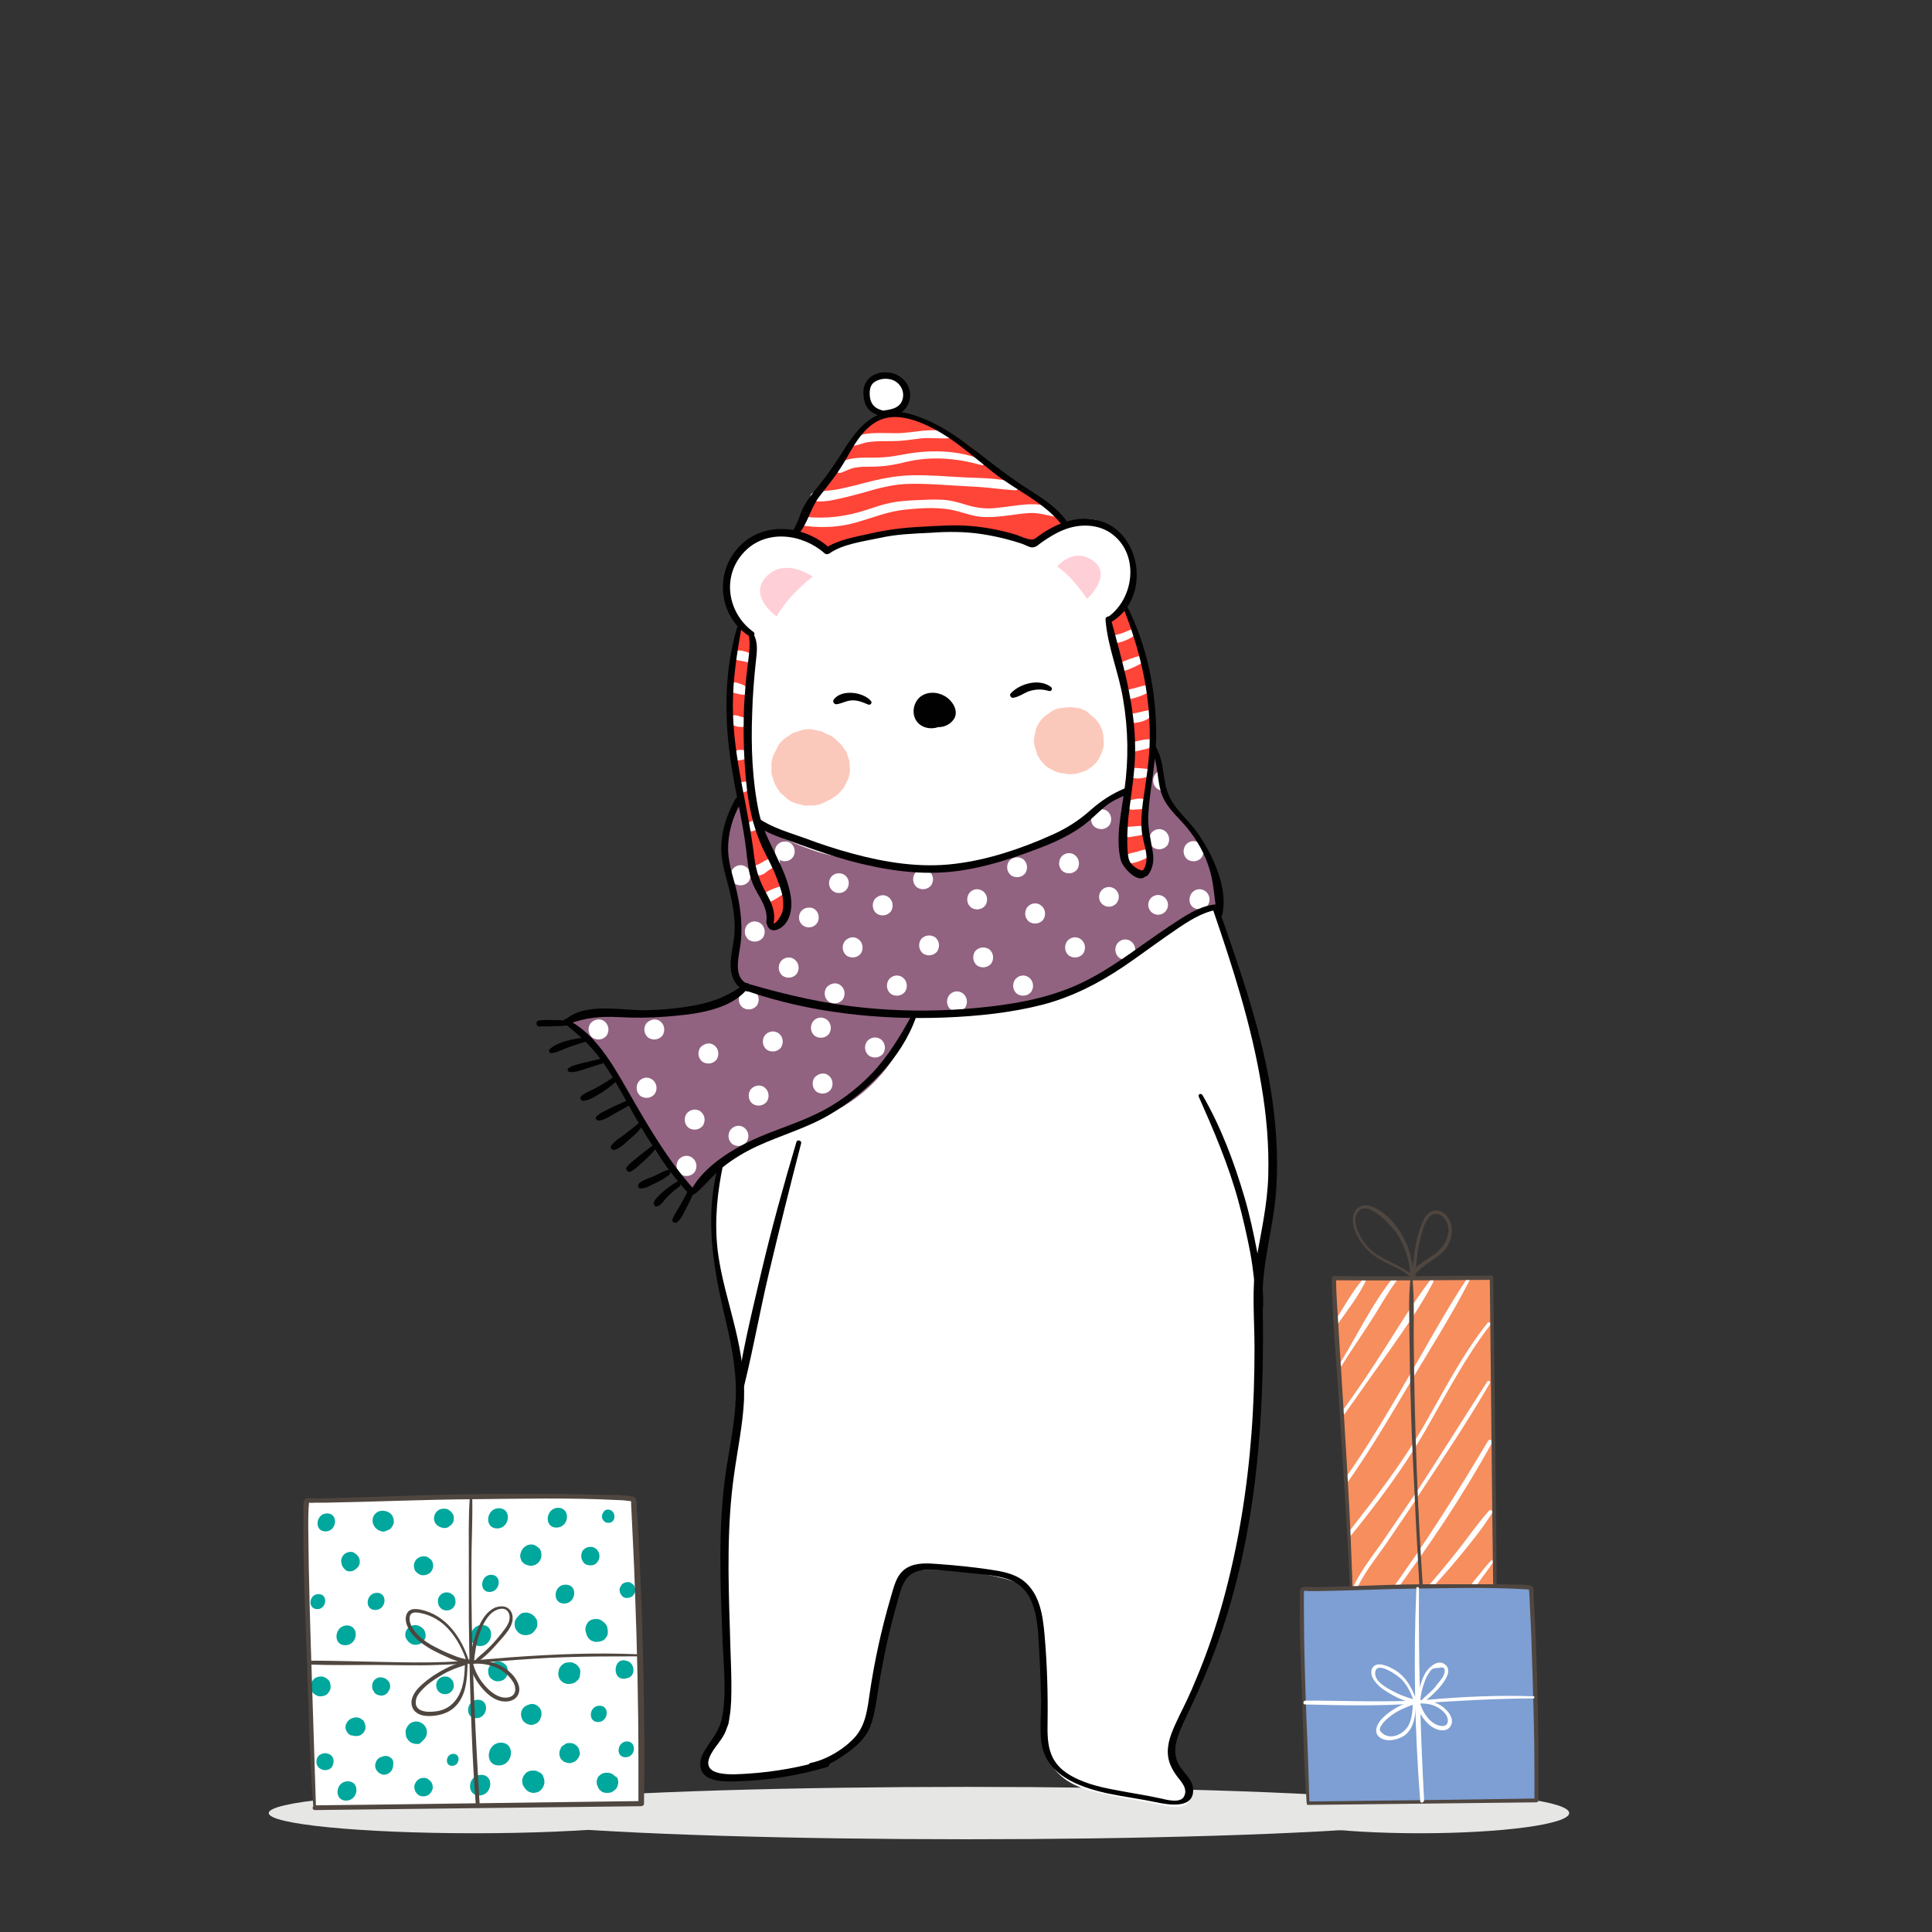 <?xml version="1.0" encoding="utf-8"?>
<!-- Generator: Adobe Illustrator 23.1.1, SVG Export Plug-In . SVG Version: 6.00 Build 0)  -->
<svg version="1.1" id="Layer_1" xmlns="http://www.w3.org/2000/svg" xmlns:xlink="http://www.w3.org/1999/xlink" x="0px" y="0px"
	 width="450px" height="450px" viewBox="0 0 450 450" style="enable-background:new 0 0 450 450;" xml:space="preserve">
<rect x="0" y="0" width="450" height="450" fill="#333333" stroke="none"/>
<style type="text/css">
	.st0{fill:#E6E6E5;}
	.st1{fill:#ADD4D1;}
	.st2{fill:#FFFFFF;}
	.st3{fill:#010101;}
	.st4{fill:#FBC9BC;}
	.st5{fill:#FF4438;}
	.st6{fill:#1A1A1A;}
	.st7{fill:#FF8E9F;}
	.st8{fill:#FFAB52;}
	.st9{fill:#9F8141;}
	.st10{fill:#916380;}
	.st11{fill:#FFEC93;}
	.st12{fill:#4F4640;}
	.st13{fill:#4E4E4E;}
	.st14{fill:#FFFFFF;stroke:#000000;stroke-width:0.25;stroke-miterlimit:10;}
	.st15{fill:#F68E5E;stroke:#000000;stroke-width:0.25;stroke-miterlimit:10;}
	.st16{fill:#9F8141;stroke:#000000;stroke-width:0.25;stroke-miterlimit:10;}
	.st17{fill:#FFC2AF;stroke:#010101;stroke-width:0.25;stroke-miterlimit:10;}
	.st18{fill:#FF7376;}
	.st19{fill:#38899C;}
	.st20{fill:#89CABE;}
	.st21{fill:#C3BEB8;}
	.st22{fill:#FFCFD8;}
	.st23{fill:#010101;stroke:#000000;stroke-width:0.25;stroke-miterlimit:10;}
	.st24{fill:#F68E5E;}
	.st25{fill:#7D9FD3;}
	.st26{fill:#00A79D;}
	.st27{fill:#FE3B1F;}
	.st28{fill:#FFC888;}
	.st29{fill:#1B75BC;}
	.st30{fill:none;stroke:#010101;stroke-width:0.798;stroke-miterlimit:10;}
	.st31{fill:#D2CCC4;}
	.st32{fill:none;stroke:#010101;stroke-width:0.409;stroke-miterlimit:10;}
</style>
<ellipse class="st0" cx="330.7" cy="422.3" rx="34.8" ry="4.7"/>
<ellipse class="st0" cx="110.5" cy="422.3" rx="47.9" ry="4.7"/>
<ellipse class="st0" cx="225.2" cy="422.3" rx="115" ry="6.1"/>
<g>
	<path class="st2" d="M201.4,92.3c-0.3-1.8,0.7-3.7,2.2-4.6c1.6-0.9,3.6-0.8,5.1,0.2c1.5,1,2.4,2.8,2.3,4.6c0,0.6-0.2,1.3-0.4,1.8
		C208.7,98.3,202.1,96.2,201.4,92.3z"/>
	<path class="st5" d="M170,170.4c0.4,8,3,15.3,3.9,23.2c0.5,4.3,0.8,7.7,2.7,11.6c1.6,3.2,3.9,6.5,3.2,10.1c1,0.6,2.2-0.5,2.6-1.6
		c1.7-4.2,0.3-9-1.6-13.2c-1.9-4.1-4.2-8.3-4.4-12.8c3.5,1.4,6.5,2,10.3,2.1c20.7-0.9,42,1.8,61.8-4.4c4.8-1.5,9.4-3.5,14.3-4.4
		c-1.1,6-2.2,12.2-1.2,18.2c0.2,1.1,0.5,2.3,1.1,3.2c0.7,0.9,1.9,1.6,3,1.3c1.9-0.4,2.4-2.8,2.4-4.8c-0.1-2.4-0.5-4.8-0.7-7.2
		c-0.5-6.1,0.2-12.1,1.2-18.1c0.8-4.9-0.1-10-1.2-14.9c-0.7-3.2-1.2-6.4-2.2-9.5c-1.2-3.4-2.7-6.7-4.2-9.9c-0.8-1.8-1.7-3.6-2.7-5.2
		c-0.7-1.1-1.6-2.2-2.4-3.3c-3.5-4.3-7.2-8.7-11.4-12.3c-3.9-3.3-8.6-5.5-12.5-8.9c-1.5-1.3-2.7-2.7-4.1-4c-4.5-4.2-10.1-6-15.4-8.9
		c-1.2-0.6-1.7-0.2-3-0.3c-2.3-0.2-4.6,0.3-6.6,1.4c-4.1,2.4-6.1,8.2-8.7,12c-3.1,4.5-6.5,8.9-8.9,13.9c-1,2.1-1.9,4.3-3.2,6.3
		c-1.4,2.2-3.3,4.1-4.9,6.2C170.1,145.6,169.4,159.3,170,170.4z"/>
	<path class="st2" d="M181.3,204.8c-1.6-3.6-3.4-7.1-4.3-10.9c-1.1-4.6-1.7-9.2-2.1-13.9c-0.7-9-0.5-18.1,0.5-27
		c0.2-1.5,0.4-3.1-0.4-4.5c-0.4-0.7-1-1.2-1.6-1.8c-2.3-2.3-3.4-4.6-4-7.8c-0.7-3.9,0.4-8.1,3-11c2.6-3,6.7-4.6,10.6-4.1
		c3.8,0.5,7.1,2.7,10.3,4.9c4.2-4.4,11.9-4.9,17.7-5.3c2.3-0.2,4.5-0.1,6.8-0.1c3.6,0,7.5-0.5,11.1,0c3.6,0.5,6.9,2,10.3,3.2
		c0.2,0.1,0.5,0.2,0.8,0.1c0.5-0.1,0.8-0.4,1.1-0.8c1.5-1.6,3.6-2.4,5.6-3.2c2.8-1.1,5.7-2.2,8.6-1.5c1.2,0.3,2.2,0.8,3.2,1.5
		c3,2.1,5.2,5.4,5.7,9.1c0.8,5.4-1.8,8.3-5.1,12c-0.3,0.4-0.7,0.8-0.9,1.3c-0.4,1,0,2.1,0.3,3.2c4.6,13.5,5.8,28,3.6,42.1
		c-0.4,2.6-1,5.3-0.4,8c0.5,2.6,2.5,5.2,5.2,5.4c1.3,0.1,2.6-0.3,3.8-0.5c12.5-1.9,14.1,15.4,17.1,23.8c3.3,9.3,5.8,18.3,7,28
		c1.2,10.3,1.5,20.8-0.4,31c-0.5,2.7-1.1,5.5-1.5,8.2c-0.4,2.6,0,5.1,0.2,7.8c0.4,5.6,0.5,11.2,0.2,16.7c-0.3,8-1.2,16-2.2,24
		c-1,7.9-1.6,15.3-3.8,23c-2,7-4,14-6.4,20.9c-2.4,6.8-5.7,13.3-8.2,20.1c-0.3,0.7-0.5,1.5-0.4,2.2c0.1,0.5,0.3,0.9,0.5,1.3
		c0.7,1.2,1.3,2.7,2.1,3.8c0.7,1,1.6,1.6,2.1,2.8c0.4,0.9,0.5,2.1-0.1,2.9c-1,1.4-3.1,1.3-4.8,1c-3.6-0.7-7.2-1.4-10.9-2
		c-2.6-0.5-5.1-1-7.6-1.7c-2.3-0.7-4.6-1.7-6.4-3.3c-1.6-1.4-2.3-2.4-2.8-4.4c-0.6-2-0.7-4.2-0.7-6.3c-0.1-6.2,0.1-12.4-0.5-18.5
		c-0.5-4.8-0.8-12-5.1-15.1c-1.2-0.9-2.7-1.3-4.1-1.7c-6.4-1.7-13.1-2.3-19.7-2c-1.3,0.1-2.8,0.2-3.6,1.3c-2.6,3.2-3,6.9-3.6,10.9
		c-1.2,7.9-2.8,15.8-4.9,23.5c-0.3,0.9-0.5,1.9-1,2.7c-1.3,2.3-4.8,4.6-7.1,5.9c-1.6,0.8-3.2,1.3-4.9,1.8
		c-7.1,1.9-14.6,2.6-21.9,2.2c-0.9,0-2-0.2-2.5-0.9c-0.5-0.6-0.4-1.5-0.2-2.2c0.7-2.9,2.8-5.8,4.4-8.2c0.3-0.4,0.6-0.8,0.7-1.3
		c0.1-0.4,0.1-0.8,0.1-1.3c0-2.3-0.1-4.5-0.1-6.8c-0.2-10.2-1-20.2-1.1-30.3c0-3.6,0-7.2,0.4-10.7c0.6-5.2,1.2-10.4,1.9-15.6
		c0.6-4.7,2-9.6,1.9-14.3c0-2.6-0.7-5.2-1.4-7.7c-1.8-6.8-3.4-13.7-4.4-20.6c-1-6.7-0.8-12.4,0.3-19c1.9-11,3.6-22,6.1-32.9
		c0.8-3.4,1.6-6.7,2.4-10c0.8-3.2,1.6-6.5,2-9.8c0.3-2.4,0.2-4.8,2.3-6.5c0.6-0.5,1.3-0.8,1.8-1.4c1.8-1.8,1.2-4.8,0.3-7.2
		C181.9,206.2,181.6,205.5,181.3,204.8z"/>
	<path class="st10" d="M164.4,234.8c1.9-0.6,3.5-1.6,5.3-2.4c0.6-0.3,3.7-2.3,4-2.2c-2-0.8-2.9-3.1-3-5.2c-0.1-2.1,0.6-4.2,0.9-6.2
		c0.8-5.5-1-11-2-16.5c-1-5.5-1.1-11.7,2.4-16c1.1,4,2.3,8,2.9,12.2c0.3,2.4,0.5,4.8,1.4,7c0.5,1.2,1.3,2.3,1.9,3.5
		c1.1,2.2,1.6,4.6,2,7.1c1.4-0.3,2.5-1.5,2.9-2.9c0.5-1.3,0.4-2.8,0.2-4.2c-0.5-3.7-2.1-7.1-3.6-10.5c-1-2.2-2-4.5-3-6.7
		c0.4,0.9,1.6,1.3,2.4,1.8c3.6,1.9,7.4,3.5,11.3,4.8c3.6,1.2,7,1.3,10.6,2.2c6.3,1.6,14.6,3.2,21,1.9c3.8-0.8,7.6-1.7,11.4-2.7
		c3.4-0.9,7.3-1.7,10.4-3.5c3.1-1.9,6.3-3.9,9.3-6c3.2-2.2,5.9-4.6,9.5-6.1c-0.5,5-2.2,10.1-1.2,15.1c0.2,1.2,0.7,2.4,1.5,3.3
		c0.9,0.9,2.3,1.3,3.4,0.7c1.2-0.7,1.6-2.3,1.6-3.7c-0.1-3.8-1.6-7.4-1-11.2c0.7-4.3,1.4-8.5,2-12.7c2.4,3.1,1.3,7.8,3.1,11.3
		c0.8,1.5,2,2.8,3.2,4c2.8,3.1,4.7,6.5,6.5,10.2c1.8,3.7,2.6,6.7,1.9,10.8c-3.6-2.5-10.7,4.4-13.3,6.6c-1.6,1.3-3.7,2.2-5.3,3.4
		c-2,1.5-3.9,3.1-6,4.5c-3.1,2.1-6.6,3.8-10.2,5c-3.3,1.1-6.8,1.3-10.1,2.2c-4.5,1.1-9,1.8-13.6,2.1c-2.2,0.2-4.5,0.2-6.7,0.2
		c-1.7,0-3.8,0.5-5.5,0.1c-2,5.1-3.8,9.7-7.4,13.9c-3.5,4.1-7.9,7.5-12.9,9.6c-3.4,1.5-6.2,2.9-9.6,4.3c-2.7,1.1-5.3,2.2-7.9,3.3
		c-5.3,2.4-10.8,5.4-13.8,10.4c-0.5-0.3-1-0.6-1.4-1.1c-2.6-3.2-5.6-5.7-7.7-9.2c-4.8-8-7.9-17.2-14.1-24.4
		c-0.7-0.8-1.5-1.7-2.4-2.4c-0.7-0.7-2.4-1.5-2.9-2.3c-0.6-0.9-0.6-0.6,0.4-1.2c0.9-0.5,2.6-0.6,3.7-0.8c5.7-0.8,11.4,0.1,17.1,0.1
		C157.6,236.3,161.1,236,164.4,234.8z"/>
	<path class="st22" d="M253.2,139.5c0,0-3.7-5.6-7-7.5c0,0,3.7-4.7,8.4-1.4C259.3,133.9,253.2,139.5,253.2,139.5z"/>
	<path class="st22" d="M189.3,134.3c0,0-5.6,4.2-8.4,9.3c0,0-6.8-4.7-2.4-9.3S189.3,134.3,189.3,134.3z"/>
	<path class="st4" d="M192.6,171c-0.4-0.2-0.7-0.4-1.1-0.6c-0.7-0.2-1.5-0.3-2.2-0.5c-1.2-0.2-2.4,0-3.5,0.5c-0.8,0.1-1.5,0.5-2.1,1
		c-1,0.5-1.8,1.3-2.5,2.3c0,0,0,0,0,0.1c-0.3,0.7-0.7,1.3-1,2c-0.5,1.1-0.6,2.2-0.5,3.4c-0.1,0.8,0.1,1.6,0.4,2.3
		c0.3,1.1,0.8,2.1,1.6,3c0,0,0,0,0,0.1c0.6,0.5,1.1,1,1.7,1.5c0.9,0.7,2,1.1,3.1,1.3c0.7,0.3,1.5,0.3,2.3,0.2
		c1.2,0.1,2.3-0.2,3.4-0.8c0.4-0.2,0.7-0.4,1.1-0.5c0.6-0.4,1.2-0.8,1.8-1.2c0.5-0.5,0.9-1,1.4-1.6c0.3-0.6,0.6-1.2,1-1.9
		c0.4-1,0.6-2.1,0.4-3.2c0.1-0.7-0.1-1.5-0.4-2.1c-0.1-0.7-0.4-1.4-0.9-1.9c-0.3-0.6-0.8-1.2-1.4-1.6
		C194.5,171.9,193.6,171.3,192.6,171L192.6,171z"/>
	<path class="st4" d="M250.2,164.8c-1-0.2-2,0-3,0.1c-1.1,0.1-2,0.5-2.8,1.2c-0.9,0.5-1.6,1.1-2.2,2c-0.6,0.8-1,1.7-1.1,2.7
		c-0.3,1-0.4,2-0.1,3c0.2,0.7,0.4,1.3,0.6,2c0.6,1.2,1.4,2.2,2.5,3c0.6,0.3,1.2,0.6,1.7,0.9c1.3,0.5,2.6,0.6,4,0.4
		c0.1,0,0.2,0,0.3,0c-0.7,0-1.4,0.1-2.1,0.1c0.2,0,0.4,0,0.6,0.1c1.1,0.1,2.1,0,3.1-0.4c1-0.2,1.9-0.7,2.7-1.4
		c0.8-0.6,1.4-1.4,1.8-2.3c0.5-0.9,0.8-1.8,0.9-2.8c0-0.7-0.1-1.4-0.1-2.1c-0.2-1.4-0.8-2.6-1.7-3.7c-0.5-0.4-1-0.9-1.5-1.3
		C252.8,165.3,251.6,164.9,250.2,164.8L250.2,164.8z"/>
	<path class="st2" d="M245.8,119c-2.4-2.1-6.7-1.6-9.6-1.2c-1.7,0.2-3.5,0.5-5.2,0.6c-2,0.1-3.9-0.2-5.9-0.8
		c-1.9-0.6-3.7-1.1-5.7-1.2c-2-0.1-4,0-6,0.1c-2,0.1-3.9,0.2-5.9,0.6c-2,0.4-3.9,1.1-5.8,1.7c-4.6,1.5-9.2,2.1-14,1.6
		c-1.4-0.1-1.6,1.9-0.2,2.1c4,0.5,8.1,0.3,11.9-0.8c3.9-1.1,7.4-2.6,11.5-3c4-0.4,8.2-0.7,12.2,0.4c1.8,0.5,3.6,1.1,5.5,1.3
		c1.7,0.1,3.4,0,5.1-0.2c2-0.2,4-0.6,6-0.7c2-0.1,3.7,0.4,5.7,0.8C246.1,120.4,246.3,119.4,245.8,119L245.8,119z"/>
	<path class="st2" d="M236.9,112.6c-3.8-1.3-8.1-1.2-12.1-1.4c-4.1-0.2-8.3-0.6-12.5-0.5c-3.9,0.1-7.6,0.9-11.4,1.9
		c-1.8,0.5-3.6,0.9-5.4,1.3c-1.9,0.4-3.9,0.4-5.9,0.8c-1.2,0.2-1.1,1.9,0.1,2c1.8,0.3,3.8-0.1,5.6-0.5c1.9-0.4,3.7-0.9,5.6-1.4
		c3.7-1.1,7.4-2.1,11.2-2.1c4-0.1,8,0.3,12,0.5c2,0.1,4,0.2,6,0.4c2.1,0.2,4.3,0.5,6.4,0.6C237.4,114.2,237.8,112.9,236.9,112.6
		L236.9,112.6z"/>
	<path class="st2" d="M229,107.2c-5.8-2.4-12.2-2.5-18.3-1.4c-1.6,0.3-3.2,0.6-4.8,0.7c-1.4,0.1-2.7,0.1-4.1,0.1
		c-2.3,0-5.5,0.1-7.1,2.1c-0.7,0.8,0.4,1.7,1.2,1.4c1.2-0.4,2.1-1,3.4-1.2c1.2-0.2,2.4-0.2,3.6-0.2c2.8,0,5.4-0.4,8.1-1.1
		c5.9-1.4,11.7-0.9,17.5,0.7C229.4,108.6,229.8,107.5,229,107.2L229,107.2z"/>
	<path class="st2" d="M221.1,100.8c-3.9-1.4-8.3,0.1-12.3,0.1c-1.9,0-3.8-0.1-5.6,0c-1.6,0.1-3.8,0.4-4.9,1.7
		c-0.5,0.5,0.2,1.2,0.7,1.2c0.9-0.1,1.7-0.5,2.6-0.7c0.8-0.2,1.5-0.2,2.3-0.3c1.8-0.1,3.6,0,5.4-0.1c1.8-0.1,3.5-0.4,5.3-0.6
		c2.1-0.2,4,0.1,6.1,0C221.6,102.2,222,101.1,221.1,100.8L221.1,100.8z"/>
	<path class="st2" d="M263.9,146.5c-0.8,0.2-1.5,0.6-2.3,0.9c-0.8,0.3-1.7,0.4-2.4,0.8c-0.7,0.4-0.6,1.5,0.3,1.6
		c0.9,0,1.9-0.3,2.8-0.7c0.9-0.4,1.7-0.8,2.3-1.5C265,147.1,264.4,146.4,263.9,146.5L263.9,146.5z"/>
	<path class="st2" d="M265.9,152.7c-1.7,0.3-3.4,1-5,1.7c-1.2,0.6-0.3,2.3,0.9,1.9c1.6-0.5,3.3-1.3,4.7-2.2
		C267.3,153.6,266.7,152.6,265.9,152.7L265.9,152.7z"/>
	<path class="st2" d="M267.2,159.5c-1.4,0.3-2.8,0.8-4.2,1.1c-1.4,0.3-1,2.5,0.4,2.2c1.6-0.4,3.1-0.9,4.5-1.8
		C268.6,160.5,268,159.3,267.2,159.5L267.2,159.5z"/>
	<path class="st2" d="M267.7,165.4c-1.4,0.2-2.7,0.7-4.1,0.8c-0.6,0.1-1,0.7-0.9,1.3c0.1,0.7,0.7,0.9,1.3,0.9
		c1.6-0.1,3.4-0.6,4.4-1.9C268.9,166,268.3,165.3,267.7,165.4L267.7,165.4z"/>
	<path class="st2" d="M268.1,172.2c-1.4-0.1-2.7,0.3-4,0.6c-0.4,0.1-0.9,0.5-0.9,1c0,0.2,0,0.4,0.1,0.6c0.2,0.4,0.7,0.7,1.2,0.6
		c1.3-0.3,2.7-0.5,4-1.1C269.1,173.5,269,172.3,268.1,172.2L268.1,172.2z"/>
	<path class="st2" d="M267.3,179.1c-1.2-0.1-2.5-0.3-3.8-0.2c-1.2,0.1-1.1,1.8-0.2,2.1c1.3,0.6,3,0.3,4.3-0.2
		C268.5,180.5,268.2,179.2,267.3,179.1L267.3,179.1z"/>
	<path class="st2" d="M267.1,186.4c-1-0.6-2.5-0.4-3.5-0.1c-1.2,0.3-1.3,2.3,0.1,2.3c0.6,0,1.2-0.1,1.8-0.1c0.6-0.1,1.2-0.2,1.7-0.6
		C267.5,187.5,267.6,186.7,267.1,186.4L267.1,186.4z"/>
	<path class="st2" d="M266.7,192.5c-1-0.2-1.9-0.1-2.8,0c-0.9,0.1-1.8-0.1-2.5,0.8c-0.2,0.3-0.2,0.8,0.1,1.1
		c0.7,0.8,1.7,0.6,2.6,0.4c1-0.1,2-0.3,2.9-0.8C267.7,193.7,267.6,192.7,266.7,192.5L266.7,192.5z"/>
	<path class="st2" d="M267.4,197.7c-0.9,0.2-1.8,0.4-2.6,0.7c-0.8,0.2-1.8,0.3-2.5,0.8c-0.8,0.5-0.7,1.8,0.3,1.9
		c1.8,0.1,3.8-0.9,5.3-1.7C268.8,198.9,268.4,197.4,267.4,197.7L267.4,197.7z"/>
	<path class="st2" d="M175.7,152.8c-0.5-0.5-1.1-0.7-1.7-0.9c-0.6-0.2-1.3-0.4-2-0.4c-0.5,0-1,0.3-1.2,0.9c-0.1,0.5,0.1,1.1,0.7,1.3
		c0.6,0.2,1.2,0.2,1.9,0.4c0.6,0.1,1.2,0.3,1.8,0.2C175.9,154.2,176.2,153.2,175.7,152.8L175.7,152.8z"/>
	<path class="st2" d="M174.3,160.4c-0.5-0.5-1.1-0.9-1.8-1.1c-0.6-0.2-1.4-0.5-2.1-0.4c-0.7,0.1-1.2,1.1-0.9,1.7
		c0.1,0.1,0.1,0.2,0.2,0.3c0.2,0.4,0.7,0.4,1.1,0.4c0,0,0.1,0,0.1,0c-0.2,0-0.4,0-0.6-0.1c1.1,0.3,2.3,0.7,3.5,0.6
		C174.4,161.7,174.7,160.8,174.3,160.4L174.3,160.4z"/>
	<path class="st2" d="M174.2,167.5c-0.4-0.3-0.9-0.4-1.4-0.5c-0.5-0.1-1-0.4-1.6-0.4c-1.1-0.1-1.7,1.4-0.8,2.1
		c0.9,0.6,2.6,0.9,3.6,0.3C174.6,168.6,174.7,167.9,174.2,167.5L174.2,167.5z"/>
	<path class="st2" d="M173.9,174.8c-0.7-0.1-1.3-0.2-2-0.1c-0.6,0.1-1.1,0.8-1,1.4c0.1,0.7,0.7,1.1,1.4,1c0.6-0.1,1.1-0.3,1.7-0.4
		C175,176.5,175,174.9,173.9,174.8L173.9,174.8z"/>
	<path class="st2" d="M174.2,182.1c-0.6-0.1-1.4,0-1.9,0.2c-0.6,0.2-0.8,0.9-0.6,1.5c0.2,0.5,0.8,1,1.4,0.8c0.7-0.2,1.4-0.6,1.8-1.1
		c0.2-0.2,0.2-0.7,0.1-0.9C174.8,182.3,174.6,182.1,174.2,182.1L174.2,182.1z"/>
	<path class="st2" d="M175.8,190.9c-0.1,0-0.1,0.1-0.2,0.1c-0.1,0.1-0.1,0.1,0,0c-0.1,0.1-0.3,0.1-0.4,0.2c-0.1,0-0.2,0.1-0.4,0.2
		c-0.3,0.1-0.5,0.3-0.7,0.5c-0.3,0.3-0.3,0.8-0.1,1.1c0.2,0.4,0.5,0.6,0.9,0.6c1,0.1,1.8-0.8,2.2-1.5c0.3-0.4,0.2-0.9-0.1-1.3
		C176.7,190.6,176.1,190.6,175.8,190.9L175.8,190.9z"/>
	<path class="st2" d="M180.5,199.7c-0.8,0.2-1.7,0.4-2.4,0.8c-0.3,0.2-0.7,0.4-1,0.6c-0.4,0.2-0.7,0.3-1.1,0.5
		c-0.8,0.4-0.8,1.4-0.2,1.9c0.9,0.8,2,0.2,2.7-0.4c0.8-0.6,1.6-1.1,2.5-1.5C182.2,201.2,181.6,199.5,180.5,199.7L180.5,199.7z"/>
	<path class="st2" d="M182.1,206.3c-1.4,0.5-3.1,1-4.3,2c-0.8,0.7-0.2,2.3,0.9,2c1.6-0.5,3-1.6,4.4-2.5
		C184,207.2,183,205.9,182.1,206.3L182.1,206.3z"/>
	<path class="st2" d="M185.1,198.3c0,1.3-1,2.3-2.3,2.3c-1.3,0-2.3-1-2.3-2.3c0-1.3,1-2.3,2.3-2.3
		C184.1,195.9,185.1,197,185.1,198.3z"/>
	<path class="st2" d="M197.7,205.7c0,1.3-1,2.3-2.3,2.3c-1.3,0-2.3-1-2.3-2.3c0-1.3,1-2.3,2.3-2.3
		C196.7,203.4,197.7,204.4,197.7,205.7z"/>
	<path class="st2" d="M190.7,213.7c0,1.3-1,2.3-2.3,2.3c-1.3,0-2.3-1-2.3-2.3c0-1.3,1-2.3,2.3-2.3
		C189.7,211.3,190.7,212.4,190.7,213.7z"/>
	<path class="st2" d="M177.2,215.1c1,0.8,1.2,2.2,0.5,3.3c-0.8,1-2.2,1.2-3.3,0.5c-1-0.8-1.2-2.2-0.5-3.3
		C174.7,214.5,176.1,214.3,177.2,215.1z"/>
	<path class="st2" d="M185.1,223.5c1,0.8,1.2,2.2,0.5,3.3c-0.8,1-2.2,1.2-3.3,0.5c-1-0.8-1.2-2.2-0.5-3.3
		C182.6,222.9,184.1,222.7,185.1,223.5z"/>
	<path class="st2" d="M195.8,229.5c1,0.8,1.2,2.2,0.5,3.3c-0.8,1-2.2,1.2-3.3,0.5c-1-0.8-1.2-2.2-0.5-3.3
		C193.4,229,194.8,228.7,195.8,229.5z"/>
	<path class="st2" d="M200,218.8c1,0.8,1.2,2.2,0.5,3.3c-0.8,1-2.2,1.2-3.3,0.5c-1-0.8-1.2-2.2-0.5-3.3
		C197.6,218.2,199,218,200,218.8z"/>
	<path class="st2" d="M207,209c1,0.8,1.2,2.2,0.5,3.3c-0.8,1-2.2,1.2-3.3,0.5c-1-0.8-1.2-2.2-0.5-3.3C204.6,208.4,206,208.2,207,209
		z"/>
	<path class="st2" d="M216.4,202.9c1,0.8,1.2,2.2,0.5,3.3c-0.8,1-2.2,1.2-3.3,0.5c-1-0.8-1.2-2.2-0.5-3.3
		C213.9,202.4,215.3,202.2,216.4,202.9z"/>
	<path class="st2" d="M217.8,218.3c1,0.8,1.2,2.2,0.5,3.3c-0.8,1-2.2,1.2-3.3,0.5c-1-0.8-1.2-2.2-0.5-3.3
		C215.3,217.8,216.7,217.6,217.8,218.3z"/>
	<path class="st2" d="M210.3,227.7c1,0.8,1.2,2.2,0.5,3.3c-0.8,1-2.2,1.2-3.3,0.5c-1-0.8-1.2-2.2-0.5-3.3
		C207.8,227.1,209.3,226.9,210.3,227.7z"/>
	<path class="st2" d="M224.3,231.4c1,0.8,1.2,2.2,0.5,3.3c-0.8,1-2.2,1.2-3.3,0.5c-1-0.8-1.2-2.2-0.5-3.3
		C221.8,230.8,223.3,230.6,224.3,231.4z"/>
	<path class="st2" d="M230.4,221.1c1,0.8,1.2,2.2,0.5,3.3c-0.8,1-2.2,1.2-3.3,0.5c-1-0.8-1.2-2.2-0.5-3.3
		C227.9,220.6,229.3,220.4,230.4,221.1z"/>
	<path class="st2" d="M229,207.6c1,0.8,1.2,2.2,0.5,3.3c-0.8,1-2.2,1.2-3.3,0.5c-1-0.8-1.2-2.2-0.5-3.3
		C226.5,207,227.9,206.8,229,207.6z"/>
	<path class="st2" d="M238.3,200.1c1,0.8,1.2,2.2,0.5,3.3c-0.8,1-2.2,1.2-3.3,0.5c-1-0.8-1.2-2.2-0.5-3.3
		C235.8,199.6,237.3,199.4,238.3,200.1z"/>
	<path class="st2" d="M242.5,210.9c1,0.8,1.2,2.2,0.5,3.3c-0.8,1-2.2,1.2-3.3,0.5c-1-0.8-1.2-2.2-0.5-3.3
		C240,210.3,241.5,210.1,242.5,210.9z"/>
	<path class="st2" d="M239.7,227.7c1,0.8,1.2,2.2,0.5,3.3c-0.8,1-2.2,1.2-3.3,0.5c-1-0.8-1.2-2.2-0.5-3.3
		C237.2,227.1,238.7,226.9,239.7,227.7z"/>
	<path class="st2" d="M251.8,218.8c1,0.8,1.2,2.2,0.5,3.3c-0.8,1-2.2,1.2-3.3,0.5c-1-0.8-1.2-2.2-0.5-3.3
		C249.3,218.2,250.8,218,251.8,218.8z"/>
	<path class="st2" d="M263.5,219.3c1,0.8,1.2,2.2,0.5,3.3c-0.8,1-2.2,1.2-3.3,0.5c-1-0.8-1.2-2.2-0.5-3.3
		C261,218.7,262.5,218.5,263.5,219.3z"/>
	<ellipse transform="matrix(0.653 -0.757 0.757 0.653 -68.656 268.028)" class="st2" cx="258.4" cy="209" rx="2.3" ry="2.3"/>
	<path class="st2" d="M250.4,199.2c1,0.8,1.2,2.2,0.5,3.3c-0.8,1-2.2,1.2-3.3,0.5c-1-0.8-1.2-2.2-0.5-3.3
		C247.9,198.6,249.4,198.4,250.4,199.2z"/>
	<path class="st2" d="M257.9,188.9c1,0.8,1.2,2.2,0.5,3.3c-0.8,1-2.2,1.2-3.3,0.5s-1.2-2.2-0.5-3.3
		C255.4,188.4,256.9,188.2,257.9,188.9z"/>
	
		<ellipse transform="matrix(0.606 -0.796 0.796 0.606 -61.507 297.556)" class="st2" cx="269.6" cy="210.9" rx="2.3" ry="2.3"/>
	<path class="st2" d="M280.8,207.6c1,0.8,1.2,2.2,0.5,3.3c-0.8,1-2.2,1.2-3.3,0.5s-1.2-2.2-0.5-3.3
		C278.3,207,279.7,206.8,280.8,207.6z"/>
	<path class="st2" d="M279.4,196.4c1,0.8,1.2,2.2,0.5,3.3c-0.8,1-2.2,1.2-3.3,0.5c-1-0.8-1.2-2.2-0.5-3.3
		C276.9,195.8,278.3,195.6,279.4,196.4z"/>
	<path class="st2" d="M271.4,193.6c1,0.8,1.2,2.2,0.5,3.3c-0.8,1-2.2,1.2-3.3,0.5c-1-0.8-1.2-2.2-0.5-3.3
		C268.9,193,270.4,192.8,271.4,193.6z"/>
	<path class="st2" d="M270.7,180.2c0.1,0.8,0.2,1.5,0.5,2.2c0.2,0.6,0.5,1.1,0.3,1.7c-0.7,0.2-1.4,0-2-0.4c-1-0.8-1.2-2.2-0.5-3.3
		c0.3-0.4,1-1,1.5-0.9C270.7,179.8,270.7,180,270.7,180.2z"/>
	<path class="st2" d="M175.8,230.9c1,0.8,1.2,2.2,0.5,3.3c-0.8,1-2.2,1.2-3.3,0.5c-1-0.8-1.2-2.2-0.5-3.3
		C173.3,230.4,174.7,230.1,175.8,230.9z"/>
	<path class="st2" d="M181.4,240.7c1,0.8,1.2,2.2,0.5,3.3c-0.8,1-2.2,1.2-3.3,0.5c-1-0.8-1.2-2.2-0.5-3.3
		C178.9,240.2,180.3,239.9,181.4,240.7z"/>
	<path class="st2" d="M192.6,237.5c1,0.8,1.2,2.2,0.5,3.3c-0.8,1-2.2,1.2-3.3,0.5c-1-0.8-1.2-2.2-0.5-3.3
		C190.1,236.9,191.5,236.7,192.6,237.5z"/>
	<path class="st2" d="M205.2,242.1c1,0.8,1.2,2.2,0.5,3.3c-0.8,1-2.2,1.2-3.3,0.5c-1-0.8-1.2-2.2-0.5-3.3
		C202.7,241.6,204.1,241.3,205.2,242.1z"/>
	<path class="st2" d="M193,250.5c1,0.8,1.2,2.2,0.5,3.3c-0.8,1-2.2,1.2-3.3,0.5c-1-0.8-1.2-2.2-0.5-3.3
		C190.6,250,192,249.7,193,250.5z"/>
	<path class="st2" d="M178.1,253.3c1,0.8,1.2,2.2,0.5,3.3c-0.8,1-2.2,1.2-3.3,0.5c-1-0.8-1.2-2.2-0.5-3.3
		C175.6,252.8,177.1,252.5,178.1,253.3z"/>
	<path class="st2" d="M166.4,243.5c1,0.8,1.2,2.2,0.5,3.3c-0.8,1-2.2,1.2-3.3,0.5c-1-0.8-1.2-2.2-0.5-3.3
		C164,243,165.4,242.7,166.4,243.5z"/>
	<path class="st2" d="M153.8,237.9c1,0.8,1.2,2.2,0.5,3.3c-0.8,1-2.2,1.2-3.3,0.5c-1-0.8-1.2-2.2-0.5-3.3
		C151.4,237.4,152.8,237.1,153.8,237.9z"/>
	<path class="st2" d="M152,251.5c1,0.8,1.2,2.2,0.5,3.3c-0.8,1-2.2,1.2-3.3,0.5c-1-0.8-1.2-2.2-0.5-3.3
		C149.5,250.9,151,250.7,152,251.5z"/>
	<path class="st2" d="M140.8,237.9c1,0.8,1.2,2.2,0.5,3.3c-0.8,1-2.2,1.2-3.3,0.5c-1-0.8-1.2-2.2-0.5-3.3
		C138.3,237.4,139.8,237.1,140.8,237.9z"/>
	<path class="st2" d="M163.2,258.9c1,0.8,1.2,2.2,0.5,3.3c-0.8,1-2.2,1.2-3.3,0.5c-1-0.8-1.2-2.2-0.5-3.3
		C160.7,258.4,162.2,258.1,163.2,258.9z"/>
	<path class="st2" d="M161.3,269.7c1,0.8,1.2,2.2,0.5,3.3c-0.8,1-2.2,1.2-3.3,0.5c-1-0.8-1.2-2.2-0.5-3.3
		C158.8,269.1,160.3,268.9,161.3,269.7z"/>
	<path class="st2" d="M173.4,262.7c1,0.8,1.2,2.2,0.5,3.3c-0.8,1-2.2,1.2-3.3,0.5c-1-0.8-1.2-2.2-0.5-3.3
		C171,262.1,172.4,261.9,173.4,262.7z"/>
	<path class="st2" d="M173.9,202c1,0.8,1.2,2.2,0.5,3.3c-0.8,1-2.2,1.2-3.3,0.5c-1-0.8-1.2-2.2-0.5-3.3
		C171.4,201.4,172.9,201.2,173.9,202z"/>
	<g>
		<path class="st3" d="M175.5,147.2c-6.1-4.4-7.5-13.1-2.1-18.7c5.1-5.3,13.5-4.2,18.7,0.4c0.3,0.3,0.8,0.2,1.1,0
			c3.1-2.2,8-2.8,11.7-3.6c4-0.9,7.8-1,11.8-1.2c4-0.3,8-0.3,12,0.3c1.9,0.3,3.9,0.7,5.8,1.2c1.1,0.3,2.2,0.6,3.4,1
			c0.7,0.2,1.8,0.9,2.5,0.9c1,0,1.5-0.7,2.4-1.3c1.6-1.1,3.2-2.1,5-2.8c3.7-1.5,8.3-1.4,11.5,1.2c6.1,4.9,4.8,14.8-1.2,19.1
			c-0.6,0.5,0.1,1.6,0.7,1.2c9.8-5.7,7-22.5-4.5-24c-3-0.4-6,0.4-8.7,1.7c-1.4,0.7-2.7,1.5-3.9,2.4c-0.8,0.6-1,0.8-2,0.6
			c-1-0.2-2-0.7-2.9-1c-3.5-1.1-7.2-1.8-10.9-2.1c-3.8-0.3-7.6,0-11.4,0.2c-4.1,0.2-8,0.7-12,1.6c-3.4,0.8-7.3,1.4-10.3,3.4
			c0.4,0,0.8,0.1,1.2,0.1c-5.9-5.5-15.6-6.6-21.4-0.3c-5.8,6.3-4.5,16.5,2.9,20.9C175.4,148.7,176.1,147.7,175.5,147.2L175.5,147.2z
			"/>
		<path class="st3" d="M257.5,144.4c0.5,6.3,3.1,12.3,4.1,18.5c1.2,7,1.3,14.1,0.3,21.1c-0.7,5.2-2.1,11-0.9,16.2
			c0.5,2.1,4.9,6.6,6.3,3.1c0.2-0.5-0.5-1.1-0.9-0.7c-0.5,0.5-2.1-0.6-2.5-1c-0.4-0.4-0.7-0.7-0.9-1.3c-0.3-0.8-0.3-1.8-0.4-2.6
			c-0.1-2.4,0-4.7,0.2-7.1c0.6-5.4,1.6-10.6,1.6-16.1c0-10.5-3-20.4-5.7-30.5C258.6,143.3,257.4,143.5,257.5,144.4L257.5,144.4z"/>
		<path class="st3" d="M174.2,147.2c0.8,2.6,0.2,5.4-0.1,8.1c-0.4,3.1-0.6,6.1-0.8,9.2c-0.2,5.9-0.1,11.8,0.5,17.6
			c0.5,5.4,1.6,10.6,3.9,15.6c1.2,2.4,2.5,4.8,3.4,7.3c0.6,1.6,1.2,3.2,1.3,4.9c0.1,0.9,0,1.8-0.2,2.6c-0.2,0.5-1.6,3.5-2.5,2.3
			c-0.4-0.6-1.2,0-1,0.7c0.7,2,2.9,1.1,4-0.1c1.6-1.8,1.8-4.3,1.5-6.5c-1-6.9-5.9-12.7-7.4-19.5c-1.6-7.6-1.9-15.5-1.6-23.3
			c0.1-3.9,0.4-7.7,0.8-11.5c0.3-2.8,0.8-5.3-1-7.7C174.8,146.5,174.1,146.8,174.2,147.2L174.2,147.2z"/>
		<path class="st3" d="M261.8,183.7c-3,1.3-5.3,2.8-7.8,5c-2.8,2.5-5.8,4.4-9.3,5.9c-6.9,3.1-14.7,5.7-22.3,6.6
			c-8,1-16.2-0.3-23.9-2.4c-3.7-1-7.4-2.2-11.1-3.6c-3.6-1.3-7.6-2.4-10.7-4.6c-0.9-0.6-1.8,0.7-0.9,1.4c2.9,2.3,6.8,3.3,10.2,4.6
			c3.9,1.4,7.9,2.8,11.9,3.9c7.5,2,15.3,3.3,23.1,2.6c7.8-0.7,15.7-3.4,23-6.3c3.3-1.4,6.5-3,9.3-5.3c1.3-1.1,2.5-2.3,3.8-3.4
			c1.6-1.4,3.4-2.2,5.3-3C263.4,184.7,262.7,183.3,261.8,183.7L261.8,183.7z"/>
		<path class="st3" d="M268.2,174.8c1.7,3.3,1.2,7.1,2.5,10.5c1.2,3,3.7,5,5.7,7.4c2.4,2.9,4.2,6.1,5.3,9.7
			c1.1,3.5,1.1,7.1,1.8,10.7c0.1,0.7,1,0.6,1.2,0c1.4-6.3-2.2-13.9-5.7-19c-2.1-3-5.2-5.4-6.7-8.7c-1.6-3.6-1-7.6-2.9-11.1
			C269.1,173.3,267.8,173.9,268.2,174.8L268.2,174.8z"/>
		<path class="st3" d="M171.3,186.1c-1.9,3.4-3.2,7.1-3.3,11.1c-0.1,4.2,1.6,8.2,2.4,12.4c0.5,2.4,0.8,4.9,0.7,7.3
			c-0.1,2.5-0.8,4.8-0.9,7.2c-0.2,2.8,0.8,5.8,3.7,6.8c1,0.3,1.6-1.3,0.6-1.6c-4.3-1.4-2.1-7.3-1.9-10.4c0.3-3.5-0.1-7-0.8-10.4
			c-0.7-3.4-2.1-6.8-2.2-10.4c-0.1-3.9,1-7.7,2.9-11C173,186.1,171.8,185.2,171.3,186.1L171.3,186.1z"/>
		<path class="st3" d="M283.7,210.6c-3.5,0.2-6.4,1.9-9.3,3.8c-2.8,1.8-5.5,3.7-8.2,5.6c-5.9,4.2-11.9,8.4-18.8,10.8
			c-7.2,2.6-15,3.6-22.6,4.2c-7.9,0.6-15.8,0.5-23.7-0.3c-9-0.9-17.6-2.9-26.3-5.4c-1.1-0.3-1.7,1.3-0.6,1.6
			c14.6,5,30.6,6.7,45.9,6.1c7.6-0.3,15.4-1.1,22.8-3c6.8-1.8,12.9-4.9,18.7-8.8c3.4-2.3,6.6-4.7,9.9-7c3.8-2.6,7.8-5.7,12.4-6.4
			C284.7,211.7,284.5,210.6,283.7,210.6L283.7,210.6z"/>
		<path class="st3" d="M173.6,229.1c-3.3,2.4-6.4,3.9-10.5,4.8c-4.1,0.9-8.4,1.3-12.6,1.4c-5.8,0.1-13.9-1.9-18.7,2.1
			c-0.6,0.5,0,1.4,0.7,1.1c3.9-1.5,7.4-1.8,11.5-1.6c3.7,0.2,7.3,0.2,11-0.1c6.3-0.5,15.3-1.3,19.4-6.9
			C174.9,229.3,174.1,228.7,173.6,229.1L173.6,229.1z"/>
		<path class="st3" d="M212.4,236.4c-2.7,4.9-5.5,9.6-9.4,13.7c-3.8,3.9-8.2,7.2-13.2,9.5c-5.4,2.6-11.2,4.1-16.5,6.9
			c-4.5,2.3-9.8,6-12.2,10.5c-0.3,0.6,0.4,1.5,1,0.9c2.2-1.9,4-4.2,6.2-6c2.5-2,5.2-3.6,8-4.9c5.6-2.6,11.5-4.2,16.8-7.3
			c8.6-5,17-13.3,20.3-22.9C213.6,236.4,212.7,235.9,212.4,236.4L212.4,236.4z"/>
		<path class="st3" d="M131.5,238.4c3.3,2.6,6.2,5.2,8.7,8.7c2.3,3.2,4.2,6.7,6.1,10.1c4.1,7.4,8.4,14.7,14.2,20.9
			c0.7,0.8,1.9-0.3,1.2-1c-6.2-6.9-10.8-14.9-15.4-22.9c-3.5-6.1-7.6-13.5-14.3-16.8C131.4,237.1,131,238,131.5,238.4L131.5,238.4z"
			/>
		<path class="st3" d="M132.6,237.9c-1.1-0.3-2.3-0.3-3.5-0.3c-1.2,0-2.4-0.1-3.6,0.1c-0.8,0.1-0.7,1.3,0.1,1.4c0.1,0,0.2,0,0.3,0
			c0.3,0,0.6-0.3,0.5-0.6c0-0.1-0.1-0.2-0.1-0.3c-0.3,0.3-0.5,0.6-0.8,0.8c1.2,0.1,2.5,0.1,3.7,0c1.1,0,2.3,0,3.3-0.3
			C132.9,238.8,133.1,238,132.6,237.9L132.6,237.9z"/>
		<path class="st3" d="M136.3,241.6c-2.6,0.4-6.1,0.9-8.2,2.7c-0.5,0.4-0.1,1.1,0.5,1c1.2-0.2,2.4-0.8,3.6-1.3
			c1.4-0.5,2.9-1,4.4-1.4C137.2,242.5,137,241.5,136.3,241.6L136.3,241.6z"/>
		<path class="st3" d="M139.9,246.6c-1.4,0.3-2.8,0.7-4.2,1c-1.1,0.3-2.3,0.5-3.3,1.2c-0.4,0.3-0.1,0.9,0.3,0.9
			c1.3,0.1,2.6-0.4,3.8-0.8c1.3-0.4,2.5-0.8,3.8-1.2C140.9,247.6,140.5,246.5,139.9,246.6L139.9,246.6z"/>
		<path class="st3" d="M143.1,250.7c-1.3,1-2.7,1.8-4.1,2.6c-1.2,0.7-2.6,1.1-3.6,2c-0.5,0.4-0.1,1.1,0.5,1.1c1.5-0.1,3-1.2,4.2-1.9
			c1.3-0.8,2.5-1.8,3.7-2.8C144.4,251.1,143.7,250.3,143.1,250.7L143.1,250.7z"/>
		<path class="st3" d="M146.4,256.2c-1.4,0.6-2.8,1.2-4.2,1.9c-1.1,0.6-2.4,1-3.3,2c-0.4,0.4,0.1,0.9,0.6,0.9c1.3-0.1,2.5-1,3.6-1.6
			c1.3-0.7,2.5-1.4,3.8-2.1C147.6,257,147.1,255.9,146.4,256.2L146.4,256.2z"/>
		<path class="st3" d="M148.9,261.5c-1.1,0.9-2.2,1.8-3.4,2.7c-1,0.8-2.3,1.5-3.1,2.6c-0.5,0.6,0.3,1.2,0.8,1
			c1.3-0.4,2.5-1.6,3.5-2.5c1.1-0.9,2.1-1.9,3-3.1C150.1,261.8,149.4,261.2,148.9,261.5L148.9,261.5z"/>
		<path class="st3" d="M151.9,266.9c-1.1,0.8-2.1,1.6-3.1,2.4c-0.9,0.8-2,1.5-2.8,2.5c-0.5,0.6,0.3,1.4,0.9,1.1
			c1.1-0.6,2.1-1.6,3.1-2.5c1-0.9,1.9-1.8,2.7-2.8C153.1,267.1,152.4,266.5,151.9,266.9L151.9,266.9z"/>
		<path class="st3" d="M155.6,272.5c-1.2,0.3-2.3,1-3.4,1.5c-1.1,0.5-2.5,0.8-3.4,1.7c-0.3,0.3-0.2,1,0.3,1.1
			c1.2,0.1,2.4-0.7,3.5-1.2c1.2-0.6,2.4-1.2,3.4-2.1C156.3,273,156.1,272.3,155.6,272.5L155.6,272.5z"/>
		<path class="st3" d="M157.6,275.3c-1.2,0.7-2.3,1.5-3.3,2.4c-0.7,0.7-2.2,1.8-2,2.8c0,0.2,0.3,0.5,0.5,0.5c1.1,0,1.8-1.4,2.5-2.1
			c0.9-0.9,1.9-1.8,2.9-2.5C158.9,275.9,158.2,274.9,157.6,275.3L157.6,275.3z"/>
		<path class="st3" d="M160,277.8c-0.6,1.2-1.2,2.3-1.9,3.5c-0.5,0.9-1.2,1.8-1.5,2.8c-0.1,0.6,0.7,0.9,1.1,0.6
			c0.9-0.7,1.4-1.9,1.9-2.8c0.6-1.2,1.2-2.3,1.7-3.5C161.6,277.5,160.4,277.1,160,277.8L160,277.8z"/>
		<path class="st3" d="M282.5,211.8c4.6,13.4,9,27,11.3,41c1.2,7,1.8,14,1.6,21.1c-0.2,6.8-1.7,13.1-2.8,19.7
			c-1.1,6.7-0.4,13.6-0.4,20.3c0,6.6-0.2,13.2-0.7,19.9c-1,13.2-3.1,26.3-6.6,39c-1.7,6.2-3.8,12.4-6.3,18.3c-1.2,3-2.6,5.9-4,8.7
			c-1.2,2.6-2.6,5.3-2.6,8.2c0,2.3,0.9,4,2.2,5.8c1,1.3,2.5,2.8,1.6,4.6c-0.8,1.7-4.1,0.8-5.4,0.5c-3.6-0.8-7.2-1.3-10.7-2
			c-3.8-0.7-7.9-1.7-11.2-3.9c-4.3-2.9-4.6-6.9-4.5-11.7c0.1-6.8-0.1-13.7-0.7-20.5c-0.4-4.5-1.1-9.6-4.9-12.6
			c-2.2-1.7-5-2.2-7.7-2.6c-4-0.6-8-1-12.1-1.3c-2.5-0.2-5.2-0.4-7.4,0.9c-2.5,1.5-3,4.5-3.8,7.1c-2.1,7.2-3.7,14.5-4.8,21.9
			c-0.5,3.5-0.9,7.3-3.2,10.1c-2.4,2.9-6.9,5.6-10.5,6.3c-1,0.2-0.8,1.8,0.3,1.6c2.9-0.5,5.4-2,7.8-3.7c2.3-1.6,4.3-3.3,5.5-5.9
			c1-2.3,1.4-4.9,1.8-7.4c0.5-3.6,1.2-7.2,1.9-10.7c0.8-3.8,1.7-7.5,2.8-11.3c1-3.6,1.7-7.1,6.1-7.5c3.3-0.2,6.7,0.3,9.9,0.6
			c3.4,0.4,7.3,0.5,10.5,1.8c6.5,2.7,6.2,11.4,6.6,17.3c0.2,3.6,0.3,7.2,0.4,10.8c0,3-0.3,6.2,0,9.2c0.8,7.9,8.6,10.8,15.4,12.3
			c3.8,0.8,7.7,1.3,11.5,2.1c2.8,0.6,8.8,1.6,8.5-3.1c-0.1-2.3-2.4-3.9-3.4-5.8c-1.8-3.3,0-7.1,1.4-10.2c3-6.2,5.8-12.5,8.1-19.1
			c8.9-25.4,10.6-52.1,10.1-78.8c-0.2-8.1,2.2-15.8,3-23.8c0.7-7.5,0.3-15.1-0.7-22.5c-2.2-15.7-7.6-30.7-12.8-45.6
			C283.2,210.8,282.3,211.2,282.5,211.8L282.5,211.8z"/>
		<path class="st3" d="M167.5,270.8c-3.4,11.7-1.6,23.3,1.1,34.9c1.5,6.3,2.9,12.6,2.8,19.1c-0.1,6.2-1.5,12.3-2.4,18.5
			c-1.8,12.9-1.2,25.9-0.7,38.8c0.2,5.8,1,12.1-0.1,17.8c-0.5,2.9-2.1,4.8-3.6,7.1c-0.8,1.2-1.6,2.7-1.5,4.2c0.3,4,5.7,3.8,8.6,3.7
			c7.1-0.2,14.1-1.3,20.9-3.3c1-0.3,0.8-2-0.3-1.7c-5.8,1.7-11.8,2.8-17.9,3.2c-3.3,0.2-12,1.1-8.7-4.7c1-1.8,2.5-3.2,3.3-5.1
			c0.9-2.2,1.2-4.7,1.3-7.1c0.2-5.6-0.2-11.3-0.3-16.9c-0.4-12-0.7-24.1,1-36c0.8-5.7,2-11.4,2.3-17.2c0.2-5.6-0.7-11.1-2-16.5
			c-1.5-6.3-3.5-12.5-4.2-18.9c-0.7-6.7,0-13.2,1.4-19.8C168.5,270.5,167.7,270.3,167.5,270.8L167.5,270.8z"/>
		<path class="st3" d="M279.2,255.4c3.5,7.9,6.9,15.8,9.2,24.2c1.1,4,2,8,2.8,12.1c0.8,4.2,1,8.5,1.9,12.7c0.1,0.6,1.1,0.6,1.1,0
			c0.2-4.3-0.6-8.7-1.4-12.9c-0.8-4.2-1.7-8.4-2.9-12.5c-2.4-8.2-5.5-16.5-9.8-23.9C279.7,254.5,279,254.9,279.2,255.4L279.2,255.4z
			"/>
		<path class="st3" d="M185.5,266c-3,10.1-5.8,20.2-8.2,30.4c-2.3,9.9-4.9,20.1-6,30.2c-0.1,0.5,0.8,0.8,1,0.2
			c2.7-10,4.4-20.2,6.8-30.3c2.4-10.1,4.9-20.2,7.5-30.2C186.8,265.7,185.7,265.3,185.5,266L185.5,266z"/>
		<path class="st3" d="M261.4,141c4,9.9,6.5,20.1,6.4,30.8c0,5.1-0.9,10.1-1.6,15.1c-0.3,2.4-0.5,4.8-0.2,7.2
			c0.4,2.9,2.1,6.2,0.1,8.8c-0.6,0.8,0.7,1.7,1.3,0.9c1.2-1.6,1.4-3.4,1.1-5.4c-0.5-3.1-1.3-5.9-1-9.2c0.4-5.8,1.7-11.4,1.8-17.3
			c0.1-10.7-2.1-21.8-7.1-31.3C261.9,140.1,261.2,140.5,261.4,141L261.4,141z"/>
		<path class="st3" d="M171.7,146.1c-3.3,11-3,23.1-1,34.3c1,5.9,2.4,11.7,3.1,17.6c0.3,2.5,0.5,5.1,1.4,7.5
			c1.2,3.2,3.8,5.6,3.3,9.2c-0.1,1.1,1.5,1.2,1.7,0.2c0.5-2.5-0.5-4.6-1.7-6.8c-1.5-2.7-2.4-5.2-2.8-8.3c-0.7-5.9-1.9-11.7-3-17.5
			c-1.1-5.9-2-11.9-2-17.9c0-6.1,0.9-12.1,2-18.1C172.8,145.8,171.9,145.6,171.7,146.1L171.7,146.1z"/>
		<path class="st3" d="M248.3,121.2c-2.1-2.9-5.1-4.9-8.1-6.8c-3.2-2-6.2-4.2-9.2-6.5c-5.5-4.3-11.1-8.9-17.8-11.1
			c-3.2-1.1-6.5-1.4-9.6,0.3c-2.7,1.5-4.6,4-6.3,6.5c-2.2,3.5-4.3,6.7-6.9,9.9c-1.2,1.4-2.3,2.9-3.2,4.5c-0.9,1.8-1.3,3.7-2.4,5.4
			c-0.6,0.9,0.7,1.7,1.3,0.9c2.1-2.6,2.7-5.9,4.7-8.6c2.2-2.8,4.3-5.4,6.1-8.5c1.7-3,3.4-6.2,6.2-8.3c3.6-2.7,7.8-1.9,11.7-0.3
			c6.3,2.6,11.2,7.2,16.5,11.4c5.1,4.1,11.8,6.9,15.9,12.1C247.8,122.9,248.8,122,248.3,121.2L248.3,121.2z"/>
		<path class="st3" d="M206.9,95.9c-2.3-0.4-4-1-4.3-3.6c-0.1-1.4,0-2.8,1.4-3.5c0.9-0.5,2-0.7,3.1-0.5c2.1,0.3,3.6,2.3,3.2,4.4
			c-0.5,2.5-2.9,2.7-5,3c-0.6,0.1-0.7,1-0.1,1.2c2.9,0.8,6.1-0.8,6.7-3.9c0.6-3-1.7-5.8-4.7-6.2c-3.3-0.5-6.2,1.4-6.1,4.8
			c0.1,3.7,2.1,5.3,5.7,5.4C207.5,97,207.6,96,206.9,95.9L206.9,95.9z"/>
		<g>
			<path class="st23" d="M218.5,168.7c-6.6,1.1-5.7-7.2-0.5-6.4c1.3,0.2,2.5,1,3.3,2.2c0.2,0.4,0.4,0.8,0.5,1.2
				c0.1,0.8-0.3,1.6-1,2.2C220.1,168.3,219.3,168.6,218.5,168.7z"/>
			<path class="st23" d="M218.5,168.2c-1.2-0.1-2.8-0.1-3.6-1.2c-0.5-0.8-0.4-1.9,0-2.7c0.6-1,1.7-1.4,2.8-1.2c1.2,0.2,2.4,1,3,2.1
				c0.9,1.8-1.4,2.4-2.5,3.1c-0.4,0.2-0.3,0.8,0.2,0.9c1.5,0.2,3.3-0.8,3.9-2.2c0.6-1.5-0.3-3.1-1.4-4.1c-1.8-1.6-4.7-2-6.6-0.4
				c-1.3,1.2-1.8,3.2-1,4.9c1,2,3.4,2.5,5.3,1.8C219.2,169,219,168.2,218.5,168.2z"/>
		</g>
		<path class="st23" d="M202.8,163.4c-1.7-2.1-6.7-2.8-8.5-0.4c-0.3,0.4,0.1,1,0.6,0.9c1.3-0.2,2.3-0.9,3.7-0.9c1.4,0,2.5,0.5,3.7,1
			C202.7,164.1,203,163.7,202.8,163.4L202.8,163.4z"/>
		<path class="st23" d="M244.7,160.1c-2.6-2-7.1-0.8-9.2,1.5c-0.3,0.3,0.1,0.9,0.5,0.8c1.2-0.2,2.2-0.9,3.3-1.4
			c1.6-0.6,3.3-0.7,5-0.2C244.8,161,245.1,160.4,244.7,160.1L244.7,160.1z"/>
	</g>
</g>
<g>
	<g>
		<path class="st24" d="M314.5,372.2c1,0-3.8-67.5-3.9-74.5c12.2,0.1,24.5,0,36.7-0.1c0.2,24.2,0.5,48.4,0.7,72.7
			C336.9,371.2,325.7,371.8,314.5,372.2z"/>
	</g>
	<g>
		<path class="st2" d="M317.3,298.1c-2.4,2.9-4.3,6.3-6.3,9.5c-0.3,0.5,0.4,1,0.8,0.5c2.2-3.1,4.6-6.2,6.3-9.7
			C318.2,298.1,317.5,297.8,317.3,298.1L317.3,298.1z"/>
	</g>
	<g>
		<path class="st2" d="M324.4,297.7c-4.9,6.1-8.3,13.4-12.4,20c-0.2,0.4,0.3,0.7,0.5,0.4c2.1-3.4,4.4-6.7,6.6-10.1
			c2.1-3.2,3.9-6.6,6.2-9.7C325.7,297.7,324.9,297.1,324.4,297.7L324.4,297.7z"/>
	</g>
	<g>
		<path class="st2" d="M333.1,298.2c-3.7,4.9-6.9,10.1-10.2,15.3c-3.3,5.2-6.7,10.3-10.3,15.2c-0.3,0.5,0.4,1,0.7,0.5
			c3.5-5,7.1-10,10.6-15c3.5-5,7.1-10.1,9.9-15.5C334.1,298.2,333.5,297.7,333.1,298.2L333.1,298.2z"/>
	</g>
	<g>
		<path class="st2" d="M341.7,297.8c-5.1,7.7-9.5,15.9-14.2,23.9c-4.5,7.7-9.1,15.5-14.3,22.8c-0.4,0.5,0.4,1.1,0.8,0.6
			c5.2-7.4,9.8-15.2,14.4-23c4.7-7.9,9.7-15.7,13.9-23.9C342.4,297.8,341.9,297.5,341.7,297.8L341.7,297.8z"/>
	</g>
	<g>
		<path class="st2" d="M346.5,308.1c-6,7.5-10.3,16.1-15.1,24.4c-5.1,8.7-11.2,16.6-17.4,24.5c-0.4,0.5,0.4,1,0.8,0.5
			c6.3-7.8,12.3-15.8,17.3-24.5c4.8-8.3,9.2-16.9,15.1-24.5C347.4,308.2,346.8,307.8,346.5,308.1L346.5,308.1z"/>
	</g>
	<g>
		<path class="st2" d="M346.4,321.8c-5.4,8.4-10.7,16.9-16.2,25.3c-2.8,4.1-5.6,8.2-8.4,12.3c-2.6,3.7-5.6,7.4-7.2,11.7
			c-0.2,0.6,0.7,0.9,0.9,0.3c1.6-4.4,4.8-8.1,7.4-11.9c2.8-4.1,5.6-8.2,8.3-12.4c5.4-8.2,10.9-16.4,15.8-24.9
			C347.3,321.8,346.7,321.4,346.4,321.8L346.4,321.8z"/>
	</g>
	<g>
		<path class="st2" d="M346.6,335.6c-7.3,12.3-14.9,24.3-23.3,35.8c-0.4,0.5,0.4,1,0.8,0.5c8.5-11.4,16.5-23.3,23.4-35.8
			C347.8,335.6,347,335,346.6,335.6L346.6,335.6z"/>
	</g>
	<g>
		<path class="st2" d="M346.8,351.9c-2.8,3.1-5.2,6.7-7.8,9.9c-2.6,3.3-5.3,6.5-8.1,9.6c-0.3,0.4,0.3,1,0.7,0.6
			c2.8-3.1,5.6-6.1,8.3-9.4c2.7-3.3,5.5-6.7,7.7-10.3C347.7,351.9,347.1,351.5,346.8,351.9L346.8,351.9z"/>
	</g>
	<g>
		<path class="st2" d="M347.3,363.5c-1,1-1.9,2.2-2.8,3.3c-0.9,1.1-1.9,2.2-2.6,3.5c-0.2,0.4,0.4,0.7,0.7,0.5c1-0.9,1.7-2.1,2.5-3.2
			c0.9-1.2,1.8-2.4,2.6-3.6C347.9,363.6,347.5,363.2,347.3,363.5L347.3,363.5z"/>
	</g>
	<g>
		<g>
			<g>
				<path class="st12" d="M314.6,372.5c0.5-0.1,0.4-1.3,0.4-1.7c0-1.6,0-3.2-0.1-4.8c-0.2-5.4-0.4-10.8-0.7-16.2
					c-0.7-13.3-1.6-26.6-2.4-39.8c-0.2-4.1-0.6-8.2-0.6-12.2c-0.2,0.1-0.3,0.3-0.5,0.4c12.2,0.1,24.5,0,36.7-0.1
					c-0.1-0.2-0.3-0.3-0.4-0.5c0.2,18.8,0.4,37.7,0.6,56.5c0.1,5.4,0.1,10.8,0.2,16.2c0.1-0.1,0.3-0.3,0.4-0.4
					c-11.2,1-22.4,1.5-33.6,2.1C314.1,371.9,314.1,372.5,314.6,372.5c11.2-0.1,22.4-0.9,33.6-1.8c0.2,0,0.4-0.2,0.4-0.4
					c-0.1-18.8-0.4-37.7-0.6-56.5c-0.1-5.4-0.1-10.8-0.2-16.2c0-0.2-0.2-0.5-0.4-0.5c-12.2,0.1-24.5,0.3-36.7,0.1
					c-0.2,0-0.5,0.2-0.5,0.4c0.1,9.2,1,18.5,1.6,27.7c0.8,12.5,1.6,25.1,2.3,37.6c0.1,2.1,0.2,4.3,0.3,6.5c0,0.6,0,1.2,0,1.9
					c0,0.2-0.1,0.4,0,0.5c0.1,0.3-0.2,0.1,0.2,0.1C314.1,372,314.2,372.5,314.6,372.5z"/>
			</g>
		</g>
		<g>
			<g>
				<path class="st12" d="M328.5,298c-0.5,4.8-0.2,9.7-0.2,14.4c0.1,4.7,0.1,9.5,0.3,14.2c0.2,9.4,0.8,18.8,1.2,28.2
					c0.3,5.5,0.6,11,0.9,16.4c0,0.6,0.9,0.4,0.8-0.1c-1.3-19.1-2-38.2-2.2-57.4c-0.1-5.2,0.2-10.6-0.3-15.8
					C329.1,297.6,328.5,297.7,328.5,298L328.5,298z"/>
			</g>
		</g>
		<g>
			<g>
				<path class="st12" d="M329.2,297.5c0.1-6.1-3.3-13.2-8.8-16.1c-1.2-0.6-2.6-1-3.8-0.3c-1,0.6-1.4,1.7-1.5,2.8
					c-0.1,2.9,1.9,5.8,3.9,7.7c2.9,2.7,7.1,3.4,9.9,6.2c0.2,0.2,0.7,0.1,0.7-0.2c0.3-3.3,0.5-6.6,1.4-9.8c0.4-1.4,0.8-3,1.7-4.1
					c1.2-1.6,3.1-1.1,4,0.5c1.7,2.8-0.1,6-2.4,7.8c-1.9,1.4-4.2,2.4-5.5,4.5c-0.3,0.4,0.4,0.9,0.7,0.5c1.9-2.6,5.2-3.6,7.2-6.1
					c1.8-2.3,2.1-6-0.1-8.1c-0.9-0.8-2.2-1.1-3.3-0.6c-1.3,0.7-1.9,2.2-2.4,3.5c-1.4,3.8-1.7,7.9-2.1,11.9c0.2-0.1,0.5-0.1,0.7-0.2
					c-2.5-2.4-5.9-3.3-8.8-5.2c-1.7-1.1-3-2.7-4-4.5c-0.7-1.4-1.5-3.3-0.7-4.9c2-4.2,7.9,2.6,9.2,4.3c2.1,3.1,3.2,6.7,3.3,10.4
					C328.4,297.9,329.1,298,329.2,297.5L329.2,297.5z"/>
			</g>
		</g>
	</g>
</g>
<g>
	<g>
		<path class="st25" d="M304.7,420.1c-0.2-4.2-2-49.9-1.3-49.9c8.6-0.1,17.3-0.5,25.9-0.6c2.3,0,27.2-0.3,27.3,0.4
			c1,16.5,1.4,33,1.2,49.5C340.1,419.7,322.4,419.9,304.7,420.1z"/>
	</g>
	<g>
		<g>
			<g>
				<path class="st12" d="M305,420.1c-0.2-6.5-0.4-13.1-0.7-19.6c-0.3-8.6-0.6-17.2-0.6-25.7c0-1.1,0-2.3,0-3.4c0-0.2,0-0.6,0.1-0.9
					c0.1-0.2,0,0,0,0c-0.1,0,1,0.1,1.1,0.1c0.6,0,1.3,0,1.9,0c7.7-0.1,15.5-0.5,23.2-0.6c8-0.1,16-0.3,24,0.1c0.6,0,1.2,0.1,1.7,0.1
					c0.2,0,0.3,0,0.5,0.1c0,0,0.1,0,0.1,0c-0.1,0-0.2-0.2-0.2-0.3c0.1,0.3,0,0.7,0.1,1c0.2,4.7,0.5,9.5,0.6,14.2
					c0.3,9.1,0.6,18.1,0.6,27.2c0,2.3,0,4.6,0,6.9c0.2-0.1,0.3-0.3,0.5-0.4c-17.7,0.3-35.4,0.5-53.1,0.7c-0.5,0-0.6,0.8-0.1,0.8
					c17.7-0.2,35.4-0.4,53.1-0.6c0.2,0,0.5-0.1,0.5-0.4c0.1-9.6,0-19.1-0.3-28.7c-0.1-4.6-0.3-9.2-0.5-13.7
					c-0.1-1.2-0.1-2.3-0.2-3.5c0-0.6-0.1-1.2-0.1-1.7c0-0.5,0.1-1.5-0.1-2c-0.2-0.3-0.3-0.4-0.7-0.5c-1.2-0.3-2.5-0.2-3.8-0.2
					c-2.2-0.1-4.4-0.1-6.7-0.1c-4.5,0-9.1,0-13.6,0c-6.3,0-12.5,0.3-18.8,0.5c-2.4,0.1-4.7,0.1-7.1,0.2c-0.9,0-2.1-0.2-3,0
					c-0.2,0.1-0.3,0.1-0.4,0.2c-0.3,0.4-0.2,1.3-0.2,1.8c-0.2,8,0.2,16.1,0.5,24.1c0.3,7.7,0.4,15.5,1,23.3c0,0.3,0,0.7,0.1,1
					C304.5,420.4,305,420.4,305,420.1z"/>
			</g>
		</g>
	</g>
	<g>
		<path class="st2" d="M329.9,369.9c-0.7,16.5-0.4,33.2,0.9,49.6c0,0.6,0.9,0.4,0.9-0.2c-0.9-16.5-1.3-32.9-1.2-49.4
			C330.5,369.6,329.9,369.5,329.9,369.9L329.9,369.9z"/>
	</g>
	<g>
		<path class="st2" d="M357.2,395.1c-8.2-0.3-16.4,0.1-24.6,0.8c-9.5,0.7-19,0.2-28.5,0.2c-0.6,0-0.7,0.9-0.1,0.9
			c8.5,0.2,17.2,0.4,25.7-0.2c9.2-0.6,18.3-1.2,27.5-1.2C357.4,395.6,357.5,395.1,357.2,395.1L357.2,395.1z"/>
	</g>
	<g>
		<path class="st2" d="M330,396.4c-0.9-2.9-2.3-5.6-4.9-7.3c-1.3-0.8-4.5-2.5-5.5-0.5c-0.9,2,1.5,4.2,2.9,5.1c2.3,1.5,5.3,3.1,8.1,3
			c0.4,0,0.3-0.6,0-0.6c-2-0.4-3.8-1-5.6-1.9c-1.5-0.8-4.7-2.3-4.7-4.4c0-3.4,5.5,0.6,6.2,1.4c1.4,1.5,2.3,3.4,2.9,5.4
			C329.5,396.9,330.1,396.7,330,396.4L330,396.4z"/>
	</g>
	<g>
		<path class="st2" d="M330.8,396.4c0.1-1.6,0.4-3.1,1-4.6c0.2-0.7,0.5-1.3,0.9-1.9c0.7-1.2,1-1.4,2.4-1.4c1.3-0.4,1.7,0.2,1.2,1.6
			c-0.2,0.5-0.5,0.9-0.8,1.3c-0.4,0.5-0.8,0.9-1.1,1.4c-1,1.2-2.3,2.2-3.4,3.3c-0.3,0.3,0.1,0.7,0.4,0.5c1.6-1.1,8.5-7,4.9-9.1
			c-1.6-0.9-3.4,0.8-4.2,2c-1.2,2-1.8,4.6-1.9,6.9C330.1,396.8,330.7,396.9,330.8,396.4L330.8,396.4z"/>
	</g>
	<g>
		<path class="st2" d="M330.1,396.8c1.4-0.1,2.7,0,4,0.5c1.2,0.5,2.9,1.7,3.1,3.1c0.3,2.4-2.3,1.6-3.2,1c-0.6-0.4-1.2-0.9-1.6-1.5
			c-1-1.2-1.4-2.5-1.9-3.9c-0.1-0.4-0.6-0.3-0.6,0.1c0.1,2.2,1.5,4.4,3.2,5.8c1.3,1.1,4,1.9,4.9-0.1c0.7-1.6-0.7-3.3-1.9-4.2
			c-1.7-1.3-4-1.8-6.1-1.3C329.7,396.4,329.7,396.9,330.1,396.8L330.1,396.8z"/>
	</g>
	<g>
		<path class="st2" d="M329.1,396.6c-0.1,1.8-0.2,3.8-1.1,5.4c-1.1,1.9-4,3.3-5.9,1.8c-0.9-0.7-0.9-1.1-0.3-2
			c0.3-0.5,0.7-0.9,1.1-1.3c0.7-0.6,1.5-1.2,2.3-1.7c1.4-0.8,2.9-1.4,4.4-1.9c0.4-0.1,0.2-0.8-0.2-0.7c-2.7,0.5-5.3,2-7.2,3.8
			c-1.2,1.1-2.6,3.4-0.8,4.7c1.6,1.2,4.5,0.5,5.9-0.6c2.2-1.8,2.4-4.8,2.5-7.4C329.8,396.3,329.1,396.2,329.1,396.6L329.1,396.6z"/>
	</g>
</g>
<g>
	<g>
		<g>
			<path class="st2" d="M73.2,421c-0.3-6-2.9-71.5-1.8-71.5c12.3-0.1,24.7-0.7,37.1-0.9c3.3,0,39-0.4,39,0.6
				c1.4,23.6,2,47.2,1.7,70.8C123.9,420.4,98.6,420.7,73.2,421z"/>
		</g>
	</g>
	<g>
		<g>
			<path class="st26" d="M75.8,356.7c2.7,0,3.1-4.2,0.4-4.2C73.5,352.5,73.1,356.7,75.8,356.7L75.8,356.7z"/>
		</g>
		<g>
			<path class="st26" d="M89.6,356.7c0.2-0.1,0.3-0.1,0.5-0.2c0.3-0.1,0.6-0.2,0.8-0.4c0.2-0.2,0.3-0.3,0.4-0.5
				c0.1-0.2,0.2-0.3,0.3-0.5c0.1-0.3,0.2-0.6,0.1-0.9c0-0.2,0-0.4-0.1-0.6c-0.1-0.3-0.2-0.6-0.4-0.8c-0.3-0.4-0.7-0.6-1.2-0.8
				c-0.8-0.2-1.7-0.2-2.4,0.4c-0.5,0.4-0.8,1-0.8,1.6c-0.1,0.6,0.2,1.3,0.6,1.8c0.3,0.3,0.6,0.6,1,0.7
				C88.8,356.7,89.2,356.8,89.6,356.7L89.6,356.7z"/>
		</g>
		<g>
			<path class="st26" d="M104.4,355.7c0,0,0.1,0,0.1-0.1c0.7-0.4,1.2-1,1.2-1.8c0-0.4,0-0.8-0.2-1.1c-0.2-0.3-0.4-0.6-0.7-0.8
				c0,0-0.1,0-0.1-0.1c-0.3-0.2-0.7-0.4-1.1-0.4c-0.4,0-0.8,0-1.2,0.2c-0.7,0.3-1.2,1-1.3,1.8c-0.1,0.8,0.3,1.6,0.9,2
				C102.8,355.9,103.7,356.1,104.4,355.7L104.4,355.7z"/>
		</g>
		<g>
			<path class="st26" d="M98.4,366.9c0.3,0,0.6,0,0.9-0.1c0.3-0.1,0.5-0.2,0.8-0.4c0.4-0.3,0.7-0.9,0.8-1.5c0-0.6-0.1-1.2-0.5-1.6
				c-0.4-0.4-0.9-0.8-1.5-0.8c-0.3,0-0.6,0-0.9,0.1c-0.3,0.1-0.5,0.2-0.8,0.4c-0.4,0.3-0.7,0.9-0.8,1.5c0,0.6,0.1,1.2,0.5,1.6
				C97.3,366.5,97.8,366.9,98.4,366.9L98.4,366.9z"/>
		</g>
		<g>
			<path class="st26" d="M82.4,365.8c0,0,0.1,0,0.1-0.1c0.2-0.1,0.3-0.2,0.5-0.3c0.1-0.1,0.2-0.3,0.4-0.4c0.3-0.4,0.4-0.8,0.4-1.3
				c0-0.4-0.1-0.7-0.3-1.1c-0.3-0.4-0.6-0.7-1-0.9c0,0-0.1,0-0.1-0.1c-0.7-0.3-1.6-0.1-2.2,0.4c-0.3,0.3-0.5,0.6-0.6,0.9
				c-0.1,0.3-0.2,0.6-0.1,0.9c0,0.3,0.1,0.6,0.2,0.9c0.2,0.4,0.4,0.6,0.7,0.9C80.9,366.1,81.7,366.1,82.4,365.8L82.4,365.8z"/>
		</g>
		<g>
			<path class="st26" d="M73.9,374.8c2.2,0,2.6-3.5,0.3-3.5C71.9,371.3,71.6,374.8,73.9,374.8L73.9,374.8z"/>
		</g>
		<g>
			<path class="st26" d="M87.4,375c2.6,0,3-4,0.4-4C85.2,371,84.8,375,87.4,375L87.4,375z"/>
		</g>
		<g>
			<path class="st26" d="M103.9,375.1c0.3,0,0.6,0,0.8-0.1c0.3-0.1,0.5-0.2,0.7-0.4c0.4-0.3,0.7-0.9,0.7-1.4c0-0.6-0.1-1.2-0.5-1.6
				c-0.4-0.4-0.9-0.7-1.4-0.7c-0.3,0-0.6,0-0.8,0.1c-0.3,0.1-0.5,0.2-0.7,0.4c-0.4,0.3-0.7,0.9-0.7,1.4c0,0.6,0.1,1.2,0.5,1.6
				C102.8,374.8,103.4,375.1,103.9,375.1L103.9,375.1z"/>
		</g>
		<g>
			<path class="st26" d="M98.6,379.4c-0.8-0.8-1.9-1.2-3-0.6c-0.3,0.2-0.6,0.4-0.8,0.7c-0.3,0.4-0.4,0.8-0.4,1.3
				c0,0.4,0.1,0.7,0.3,1c0.2,0.4,0.6,0.7,1,0.8c0,0,0,0,0,0c-0.2-0.1-0.3-0.2-0.5-0.2c0,0,0,0,0.1,0c-0.1-0.1-0.3-0.2-0.4-0.4
				c0,0,0,0,0.1,0.1c-0.1-0.2-0.2-0.3-0.3-0.5c0,0,0,0,0,0.1c-0.1-0.2-0.1-0.4-0.2-0.6c0,0,0,0.1,0,0.1c0-0.2,0-0.4,0-0.6
				c0,0,0,0,0,0c-0.1,0.8,0.3,1.6,1,2.1c0.3,0.2,0.7,0.4,1.1,0.4c0.3,0,0.6,0,0.9-0.1c0.3-0.1,0.6-0.2,0.8-0.4
				c0.3-0.3,0.5-0.6,0.7-0.9C99.3,381,99.1,380,98.6,379.4L98.6,379.4z"/>
		</g>
		<g>
			<path class="st26" d="M80.4,383.2c3,0,3.4-4.6,0.4-4.6C77.9,378.6,77.4,383.2,80.4,383.2L80.4,383.2z"/>
		</g>
		<g>
			<path class="st26" d="M88.9,390.7c0,0-0.1,0-0.1,0c-0.6-0.1-1.2,0.2-1.6,0.6c-0.4,0.5-0.6,1-0.5,1.7c0,0.1,0,0.1,0,0.2
				c0.1,0.2,0.1,0.4,0.2,0.5c0.1,0.2,0.2,0.3,0.3,0.5c0.2,0.3,0.5,0.5,0.9,0.6c0.8,0.3,1.7,0.1,2.2-0.6c0.2-0.3,0.4-0.6,0.5-0.9
				c0.1-0.4,0.1-0.7,0-1.1c-0.1-0.4-0.3-0.6-0.6-0.9C89.8,390.9,89.4,390.8,88.9,390.7L88.9,390.7z"/>
		</g>
		<g>
			<path class="st26" d="M74.5,395.1c0.3,0,0.6,0,0.9-0.1c0.3-0.1,0.6-0.2,0.8-0.4c0.4-0.4,0.8-1,0.8-1.6c0-0.6-0.1-1.3-0.5-1.7
				c-0.4-0.4-1-0.8-1.6-0.8c-0.3,0-0.6,0-0.9,0.1c-0.3,0.1-0.6,0.2-0.8,0.4c-0.4,0.4-0.8,1-0.8,1.6c0,0.6,0.1,1.3,0.5,1.7
				C73.3,394.7,73.9,395.1,74.5,395.1L74.5,395.1z"/>
		</g>
		<g>
			<path class="st26" d="M103.5,394.6c0.3,0,0.6,0,0.8-0.1c0.3-0.1,0.5-0.2,0.7-0.4c0.4-0.3,0.7-0.9,0.7-1.4c0-0.5-0.1-1.1-0.5-1.5
				c-0.3-0.4-0.8-0.7-1.4-0.7c-0.3,0-0.6,0-0.8,0.1c-0.3,0.1-0.5,0.2-0.7,0.4c-0.4,0.3-0.7,0.9-0.7,1.4c0,0.5,0.1,1.1,0.5,1.5
				C102.4,394.3,103,394.6,103.5,394.6L103.5,394.6z"/>
		</g>
		<g>
			<path class="st26" d="M98.5,405.4c0.4-0.4,0.6-0.6,0.8-1.1c0.2-0.6,0.2-1.3-0.1-1.9c-0.5-1-1.6-1.6-2.7-1.4
				c0.4,0,0.9,0.1,1.3,0.1c0,0,0,0,0,0c0.2,0.1,0.4,0.2,0.6,0.3c0,0,0,0,0,0c-0.2-0.1-0.4-0.2-0.6-0.3c-0.2,0-0.4-0.1-0.6-0.1
				c-0.2,0-0.5,0-0.7,0c-0.2,0.1-0.4,0.1-0.6,0.2c-0.2,0.1-0.4,0.2-0.6,0.4c-0.1,0.2-0.3,0.3-0.4,0.5c-0.1,0.2-0.2,0.4-0.3,0.6
				c-0.1,0.3-0.2,0.6-0.1,1c0,0.2,0,0.5,0.1,0.7c0,0.2,0.1,0.4,0.3,0.6c0.1,0.2,0.2,0.4,0.4,0.5c0.1,0.2,0.3,0.3,0.5,0.4
				c0.2,0.1,0.4,0.2,0.6,0.2c0.2,0.1,0.4,0.1,0.7,0.1c0.2,0,0.5,0,0.7-0.1C98,405.8,98.3,405.7,98.5,405.4L98.5,405.4z"/>
		</g>
		<g>
			<path class="st26" d="M83.8,400.2c-0.6-0.3-1.4-0.2-2,0.1c-0.9,0.4-1.5,1.5-1.3,2.4c0.2,0.6,0.6,1.3,1.3,1.5
				c0.2,0.1,0.4,0.1,0.6,0.1c0.2,0,0.5,0,0.7,0c-0.2,0-0.4,0-0.6,0c0.1,0,0.1,0,0.1,0c-0.2,0-0.4-0.1-0.5-0.1c0,0,0.1,0,0.1,0.1
				c-0.2-0.1-0.3-0.2-0.5-0.3c0,0,0,0,0,0c1.1,0.7,2.6,0.4,3.2-0.8c0.3-0.5,0.3-1.1,0.1-1.7c-0.1-0.3-0.2-0.5-0.4-0.8
				C84.4,400.6,84.1,400.3,83.8,400.2L83.8,400.2z"/>
		</g>
		<g>
			<path class="st26" d="M76.6,412.1c0,0,0.1,0,0.1,0c0.1-0.1,0.3-0.2,0.4-0.3c0.1-0.1,0.2-0.2,0.3-0.4c0.2-0.4,0.3-0.8,0.3-1.2
				c0-0.8-0.5-1.5-1.2-1.7c0,0-0.1,0-0.1,0c-0.7-0.3-1.4-0.1-2,0.3c-0.5,0.4-0.7,1-0.7,1.6c0,0.6,0.3,1.2,0.8,1.5
				C75.3,412.4,76,412.4,76.6,412.1L76.6,412.1z"/>
		</g>
		<g>
			<path class="st26" d="M91.4,412c0-0.1,0.1-0.2,0.1-0.3c0.1-0.4,0.1-0.7,0.1-1.1c0,0,0-0.1,0-0.1c0-0.2-0.1-0.3-0.1-0.5
				c-0.1-0.2-0.2-0.4-0.4-0.5c-0.3-0.3-0.6-0.4-1-0.5c0,0-0.1,0-0.1,0c-0.3,0-0.6,0-0.8,0.1c-0.2,0.1-0.4,0.1-0.6,0.2
				c-0.7,0.3-1.1,1-1.2,1.7c-0.1,0.7,0.2,1.3,0.7,1.8c0.5,0.4,1.1,0.7,1.8,0.5C90.5,413.2,91.1,412.7,91.4,412L91.4,412z"/>
		</g>
		<g>
			<path class="st26" d="M105.3,411.3c1.8,0,2.1-2.8,0.3-2.8C103.8,408.5,103.5,411.3,105.3,411.3L105.3,411.3z"/>
		</g>
		<g>
			<path class="st26" d="M98.4,418.4c0.3,0,0.6,0,0.9-0.1c0.3-0.1,0.5-0.2,0.7-0.4c0.4-0.3,0.7-0.9,0.8-1.4c0-0.6-0.1-1.2-0.5-1.6
				c-0.4-0.4-0.9-0.8-1.4-0.8c-0.3,0-0.6,0-0.9,0.1c-0.3,0.1-0.5,0.2-0.7,0.4c-0.4,0.3-0.7,0.9-0.8,1.4c0,0.6,0.1,1.2,0.5,1.6
				C97.3,418.1,97.9,418.4,98.4,418.4L98.4,418.4z"/>
		</g>
		<g>
			<path class="st26" d="M80.6,419.4c2.9,0,3.4-4.5,0.4-4.5C78.1,414.9,77.7,419.4,80.6,419.4L80.6,419.4z"/>
		</g>
		<g>
			<path class="st26" d="M115.8,356c3,0,3.5-4.7,0.4-4.7C113.2,351.3,112.7,356,115.8,356L115.8,356z"/>
		</g>
		<g>
			<path class="st26" d="M129.6,355.8c3,0,3.4-4.6,0.4-4.6C127.1,351.2,126.6,355.8,129.6,355.8L129.6,355.8z"/>
		</g>
		<g>
			<path class="st26" d="M143,352.6c0-0.1-0.1-0.1-0.1-0.2c-0.2-0.5-0.8-0.8-1.3-0.8c-0.6,0-1,0.4-1.2,0.9c0,0.1-0.1,0.1-0.1,0.2
				c-0.2,0.5-0.1,1.1,0.3,1.5c0.3,0.4,0.7,0.5,1.2,0.5C142.8,354.7,143.4,353.6,143,352.6L143,352.6z"/>
		</g>
		<g>
			<path class="st26" d="M139.6,362.1c-0.2-1.1-1.1-1.9-2.2-1.8c-0.5,0-0.9,0.2-1.3,0.5c-0.3,0.2-0.5,0.5-0.6,0.9
				c-0.1,0.2-0.1,0.4-0.1,0.6c-0.1,0.6,0.2,1.2,0.5,1.6c0.2,0.3,0.5,0.5,0.9,0.6c0.3,0.1,0.5,0.1,0.8,0.1c0.6,0,1.1-0.2,1.5-0.7
				C139.5,363.4,139.7,362.8,139.6,362.1L139.6,362.1z"/>
		</g>
		<g>
			<path class="st26" d="M121.4,361.4c0,0.1,0,0.1-0.1,0.2c-0.1,0.4-0.2,0.8-0.1,1.2c0.1,0.2,0.1,0.4,0.2,0.6
				c0.1,0.3,0.3,0.5,0.6,0.7c0.1,0.2,0.3,0.3,0.5,0.3c0.2,0.1,0.4,0.2,0.6,0.2c0.2,0.1,0.4,0.1,0.6,0.1c0.3,0,0.6-0.1,0.9-0.2
				c0.1,0,0.1,0,0.2-0.1c0.4-0.2,0.7-0.5,0.9-0.8c0.2-0.4,0.4-0.7,0.4-1.2c0-0.4,0-0.9-0.2-1.3c-0.1-0.3-0.3-0.5-0.6-0.7
				c-0.2-0.2-0.5-0.4-0.8-0.5c-0.4-0.2-0.8-0.2-1.3-0.1C122.4,360,121.7,360.6,121.4,361.4L121.4,361.4z"/>
		</g>
		<g>
			<path class="st26" d="M114,370.8c2.6,0,3-4,0.4-4C111.9,366.8,111.5,370.8,114,370.8L114,370.8z"/>
		</g>
		<g>
			<path class="st26" d="M131.4,373.5c2.8,0,3.3-4.4,0.4-4.4C128.9,369,128.5,373.5,131.4,373.5L131.4,373.5z"/>
		</g>
		<g>
			<path class="st26" d="M145.9,372.2c0.5,0,1-0.1,1.4-0.4c0.3-0.3,0.6-0.8,0.7-1.2c0-0.5-0.1-1-0.4-1.4c-0.3-0.3-0.8-0.7-1.2-0.7
				c-0.5,0-1,0.1-1.4,0.4c-0.3,0.3-0.6,0.8-0.7,1.2c0,0.5,0.1,1,0.4,1.4C145,371.9,145.4,372.2,145.9,372.2L145.9,372.2z"/>
		</g>
		<g>
			<path class="st26" d="M141.5,379.4c0-0.5-0.3-1.1-0.7-1.4c-0.5-0.5-1.1-0.9-1.8-0.9c-0.4,0-0.9,0-1.3,0.2
				c-0.4,0.2-0.7,0.4-0.9,0.8c-0.5,0.7-0.6,1.7-0.2,2.4c0,0,0,0.1,0,0.1c-0.1-0.2-0.1-0.4-0.2-0.6c0.1,0.3,0.2,0.5,0.3,0.8
				c-0.1-0.2-0.1-0.4-0.2-0.6c0,0,0,0.1,0,0.1c0-0.2,0-0.4,0-0.7c0,0,0,0.1,0,0.1c-0.1,0.7,0.2,1.4,0.6,1.9c0.3,0.3,0.6,0.6,1.1,0.7
				c0.3,0.1,0.6,0.2,1,0.1c0.3,0,0.7-0.1,1-0.2c0.3-0.1,0.6-0.3,0.8-0.6c0.2-0.2,0.4-0.5,0.5-0.8
				C141.6,380.3,141.6,379.8,141.5,379.4L141.5,379.4z"/>
		</g>
		<g>
			<path class="st26" d="M120.4,376.8c-0.1,0.1-0.2,0.2-0.2,0.3c-0.1,0.1-0.1,0.2-0.2,0.3c-0.2,0.6-0.2,1.4,0.1,2
				c0.3,0.6,0.8,1.1,1.4,1.3c0.6,0.2,0.9,0.2,1.5,0.1c0.5-0.1,0.9-0.3,1.2-0.6c0.3-0.3,0.6-0.7,0.8-1.1c0.2-0.4,0.2-0.9,0.1-1.4
				c0-0.4-0.2-0.7-0.4-0.9c-0.2-0.3-0.4-0.5-0.7-0.7c-0.4-0.3-0.8-0.4-1.2-0.5c-0.5,0-0.9,0-1.4,0.2
				C121,376.1,120.7,376.4,120.4,376.8L120.4,376.8z"/>
		</g>
		<g>
			<path class="st26" d="M111.8,383.4c3.1,0,3.6-4.9,0.5-4.9C109.1,378.5,108.6,383.4,111.8,383.4L111.8,383.4z"/>
		</g>
		<g>
			<path class="st26" d="M135,388.6C135,388.6,134.9,388.6,135,388.6c-0.1-0.2-0.3-0.4-0.4-0.6c-0.2-0.1-0.3-0.3-0.5-0.4
				c-0.2-0.1-0.4-0.2-0.6-0.3c-0.3-0.1-0.6-0.2-1-0.1c-0.2,0-0.4,0-0.7,0.1c-0.2,0-0.4,0.1-0.6,0.3c-0.2,0.1-0.4,0.2-0.5,0.4
				c-0.2,0.2-0.4,0.5-0.5,0.8c0,0,0,0,0,0.1c-0.3,0.9-0.2,1.8,0.4,2.5c0.3,0.3,0.6,0.6,1.1,0.7c0.3,0.1,0.6,0.2,1,0.1
				c0.3,0,0.7-0.1,1-0.2c0.4-0.2,0.7-0.5,1-0.8c0.3-0.4,0.4-0.8,0.4-1.2C135.2,389.5,135.2,389,135,388.6L135,388.6z"/>
		</g>
		<g>
			<path class="st26" d="M146.3,390.8c0,0,0.1,0,0.1,0c1.7-0.7,1.4-3.3-0.2-3.9c0,0-0.1,0-0.1,0
				C142.6,385.5,142.3,392.3,146.3,390.8L146.3,390.8z"/>
		</g>
		<g>
			<path class="st26" d="M115.8,391.6c0.3,0,0.6,0,0.9-0.1c0.3-0.1,0.6-0.2,0.8-0.4c0.4-0.4,0.8-1,0.8-1.6c0-0.6-0.1-1.3-0.5-1.7
				c-0.4-0.4-1-0.8-1.6-0.8c-0.3,0-0.6,0-0.9,0.1c-0.3,0.1-0.6,0.2-0.8,0.4c-0.4,0.4-0.8,1-0.8,1.6c0,0.6,0.1,1.3,0.5,1.7
				C114.6,391.2,115.2,391.6,115.8,391.6L115.8,391.6z"/>
		</g>
		<g>
			<path class="st26" d="M125.9,400.2c0.1-0.2,0.2-0.5,0.2-0.8c0.1-0.6-0.1-1.3-0.5-1.7c-0.6-0.7-1.5-1-2.3-0.7
				c-0.4,0.1-0.8,0.3-1.1,0.5c-0.3,0.3-0.6,0.6-0.7,1c-0.3,0.8-0.1,1.7,0.4,2.4c0.6,0.6,1.4,1,2.3,0.8c0.4-0.1,0.8-0.3,1.1-0.5
				C125.5,400.9,125.8,400.6,125.9,400.2L125.9,400.2z"/>
		</g>
		<g>
			<path class="st26" d="M139.3,401.1c2.4,0,2.8-3.8,0.4-3.8C137.2,397.2,136.8,401.1,139.3,401.1L139.3,401.1z"/>
		</g>
		<g>
			<path class="st26" d="M110.9,400.2c2.8,0,3.2-4.3,0.4-4.3C108.6,395.9,108.1,400.2,110.9,400.2L110.9,400.2z"/>
		</g>
		<g>
			<path class="st26" d="M116.2,411.2c3.4,0,3.9-5.3,0.5-5.3C113.3,405.9,112.7,411.2,116.2,411.2L116.2,411.2z"/>
		</g>
		<g>
			<path class="st26" d="M135,408C135,407.9,135,407.9,135,408c-0.1-0.3-0.1-0.5-0.2-0.7c-0.1-0.3-0.3-0.5-0.5-0.7
				c-0.4-0.3-0.8-0.6-1.3-0.6c0,0-0.1,0-0.1,0c-0.2,0-0.4,0-0.6,0c-0.3,0-0.6,0.2-0.9,0.4c-0.2,0.1-0.3,0.2-0.5,0.4
				c-0.2,0.1-0.3,0.3-0.3,0.5c-0.2,0.3-0.3,0.6-0.3,0.9c0,0.2,0,0.4,0,0.6c0.1,0.2,0.1,0.4,0.2,0.6c0.1,0.3,0.3,0.5,0.6,0.7
				c0.1,0.2,0.3,0.3,0.5,0.3c0.2,0.1,0.4,0.2,0.6,0.2c0.3,0.1,0.6,0.1,0.9,0c0.2-0.1,0.4-0.1,0.6-0.2c0.4-0.2,0.7-0.5,0.9-0.8
				c0.2-0.3,0.3-0.5,0.4-0.8C135.1,408.6,135.1,408.3,135,408L135,408z"/>
		</g>
		<g>
			<path class="st26" d="M145.7,409.3c2.4,0,2.7-3.7,0.3-3.7C143.7,405.7,143.3,409.3,145.7,409.3L145.7,409.3z"/>
		</g>
		<g>
			<path class="st26" d="M142.9,413.4c-0.5-0.4-1-0.5-1.6-0.5c-0.4,0-0.5,0-1,0.2c-0.2,0.1-0.4,0.2-0.6,0.4
				c-0.3,0.2-0.5,0.5-0.6,0.9c-0.1,0.3-0.2,0.6-0.1,0.8c0,0.3,0,0.6,0.2,0.8c0.2,0.3,0.4,0.6,0.7,0.8c0,0,0,0,0.1,0
				c-0.1-0.1-0.3-0.3-0.4-0.4c0,0,0,0,0,0.1c-0.1-0.2-0.2-0.3-0.3-0.5c0,0,0,0,0,0.1c-0.1-0.2-0.1-0.4-0.2-0.6c0,0,0,0,0,0.1
				c0-0.2,0-0.4,0-0.6c0,0,0,0,0,0c0-0.2,0.1-0.4,0.1-0.6c0,0,0,0,0,0c-0.1,0.4-0.2,0.8-0.1,1.3c0.1,0.2,0.1,0.4,0.2,0.6
				c0.1,0.2,0.2,0.4,0.3,0.5c0.3,0.3,0.6,0.6,1,0.7c0.2,0,0.4,0.1,0.6,0.1c0.3,0,0.7,0,1-0.1c0.2,0,0.4-0.1,0.6-0.3
				c0.2-0.1,0.4-0.2,0.5-0.4c0.2-0.1,0.3-0.3,0.4-0.5c0.1-0.2,0.2-0.4,0.2-0.6c0.1-0.2,0.1-0.4,0.1-0.6c0-0.2,0-0.4-0.1-0.6
				c0-0.2-0.1-0.4-0.3-0.6C143.3,413.8,143.1,413.6,142.9,413.4L142.9,413.4z"/>
		</g>
		<g>
			<path class="st26" d="M125.8,412.9c-0.1-0.1-0.3-0.1-0.4-0.2c-0.3-0.2-0.6-0.3-1-0.3c-0.5,0-0.9,0-1.3,0.2
				c-0.3,0.1-0.6,0.3-0.8,0.6c-0.2,0.2-0.4,0.5-0.5,0.8c-0.2,0.4-0.2,0.9-0.1,1.3c0,0.3,0.1,0.6,0.3,0.8c0.2,0.4,0.5,0.7,0.8,1
				c0.4,0.3,0.8,0.4,1.2,0.5c0.7,0,1.4-0.1,1.9-0.6c0.5-0.4,0.8-1.1,0.9-1.7c0-0.5,0-0.9-0.2-1.3
				C126.5,413.5,126.2,413.1,125.8,412.9L125.8,412.9z"/>
		</g>
		<g>
			<path class="st26" d="M111.6,418.2c3.1,0,3.6-4.8,0.5-4.8C108.9,413.4,108.5,418.2,111.6,418.2L111.6,418.2z"/>
		</g>
	</g>
	<g>
		<g>
			<g>
				<path class="st12" d="M109.4,349.1c-0.3,4.6-0.2,9.3-0.2,13.9c0,4.6,0,9.3,0,13.9c0.1,9.1,0.3,18.3,0.7,27.4
					c0.2,5.3,0.5,10.6,0.9,15.8c0,0.6,0.9,0.4,0.9-0.2c-1.1-18.4-2-36.7-1.9-55.2c0-5.2,0.3-10.4,0.2-15.6
					C110,348.8,109.5,348.7,109.4,349.1L109.4,349.1z"/>
			</g>
		</g>
		<g>
			<g>
				<path class="st12" d="M148.3,385.3c-9.7-0.4-19.4,0-29.1,0.7c-5.1,0.4-10.1,0.9-15.2,1.1c-4.9,0.2-9.9,0.1-14.8,0
					c-5.7-0.1-11.3-0.3-17-0.3c-0.6,0-0.7,0.9-0.1,0.9c5,0.2,10,0.1,15,0.1c4.9,0,9.9,0.2,14.8,0c9.9-0.3,19.7-1.5,29.5-1.8
					c5.6-0.2,11.2-0.2,16.7-0.2C148.6,385.9,148.6,385.3,148.3,385.3L148.3,385.3z"/>
			</g>
		</g>
		<g>
			<g>
				<path class="st12" d="M109.3,387.1c-1.7-5.6-5.4-11-11.4-12.2c-1.2-0.2-2.5-0.3-3.1,0.9c-0.5,0.9-0.3,2.1,0.1,3
					c1.1,2.5,3.4,4.1,5.6,5.4c1.5,0.8,3,1.5,4.6,2.2c1.6,0.6,3.4,1.3,5.1,1.1c0.4,0,0.3-0.6,0-0.7c-1.4-0.3-2.7-0.5-4-1
					c-1.3-0.5-2.5-1-3.7-1.6c-2.1-1-4.2-2.2-5.7-4c-0.7-0.8-1.3-1.9-1.4-2.9c0-0.5,0-1.1,0.4-1.4c0.5-0.5,1.5-0.3,2.1-0.2
					c2.6,0.5,4.9,1.9,6.6,3.8c2,2.2,3.4,5,4.3,7.8C108.8,387.6,109.4,387.4,109.3,387.1L109.3,387.1z"/>
			</g>
		</g>
		<g>
			<g>
				<path class="st12" d="M110.4,387.1c0.2-2.1,0.5-4.2,1.2-6.3c0.6-1.8,1.4-3.7,2.8-5c0.7-0.6,1.6-1.1,2.6-1.1c1.1,0,1.7,1,1.7,2
					c0,1-0.5,1.9-1.1,2.7c-0.6,0.8-1.2,1.6-1.9,2.4c-0.8,0.9-1.5,1.7-2.4,2.5c-0.8,0.8-1.8,1.5-2.6,2.4c-0.2,0.2,0,0.7,0.3,0.5
					c2-1.2,3.7-3.1,5.2-4.8c1.3-1.5,3.3-3.5,3.2-5.6c0-0.9-0.4-1.8-1.2-2.3c-0.8-0.5-1.9-0.4-2.8-0.1c-1.9,0.8-3.1,2.7-3.9,4.5
					c-1.1,2.6-1.9,5.5-1.9,8.3C109.7,387.5,110.3,387.6,110.4,387.1L110.4,387.1z"/>
			</g>
		</g>
		<g>
			<g>
				<path class="st12" d="M109.6,387.6c3.6-0.5,7.8,0.8,9.8,4c0.5,0.7,0.8,1.7,0.5,2.6c-0.3,0.9-1.4,1.3-2.4,1.2
					c-1.9-0.1-3.7-1.7-4.9-3.2c-0.7-0.8-1.2-1.7-1.7-2.7c-0.5-1-0.7-2.1-1-3.1c-0.1-0.3-0.6-0.2-0.6,0.1c0,2.1,1.2,4.4,2.5,6.1
					c1.3,1.7,3.3,3.6,5.6,3.7c1,0.1,2.2-0.2,2.9-1c0.7-0.8,0.8-1.9,0.5-2.8c-0.6-2-2.4-3.6-4.2-4.5c-2.2-1.1-4.7-1.6-7.1-1
					C109.1,387.1,109.2,387.7,109.6,387.6L109.6,387.6z"/>
			</g>
		</g>
		<g>
			<g>
				<path class="st12" d="M108.3,387.4c-0.1,2.5-0.2,5.1-1.4,7.4c-1.1,2.1-2.9,3.5-5.3,3.8c-2,0.3-5.3,0.2-4.7-2.7
					c0.2-1.1,1.1-2,1.9-2.8c0.8-0.8,1.8-1.5,2.7-2.1c1.1-0.7,2.2-1.4,3.4-1.9c1.2-0.6,2.5-0.9,3.8-1.4c0.4-0.2,0.2-0.8-0.2-0.7
					c-2.6,0.4-5.2,1.8-7.4,3.2c-1.1,0.7-2.2,1.6-3.2,2.5c-0.9,0.9-1.7,1.9-2,3.2c-0.2,1.1,0.1,2.3,1.1,3c0.9,0.7,2.1,0.8,3.2,0.8
					c2.6-0.1,5-0.9,6.6-3.1c1.9-2.6,2-5.9,2.1-9C109,387.1,108.3,387,108.3,387.4L108.3,387.4z"/>
			</g>
		</g>
		<g>
			<g>
				<path class="st12" d="M73.6,421c-0.3-9.4-0.6-18.7-0.9-28.1c-0.4-12.3-0.8-24.6-0.9-37c0-1.6,0-3.2,0.1-4.9
					c0-0.4,0.1-0.8,0.1-1.2c0-0.2,0,0,0,0c-0.8,0,0.7,0.4,0.2,0.2c0.3,0.1,0.9,0,1.2,0c0.8,0,1.6,0,2.5,0
					c11.2-0.2,22.4-0.7,33.7-0.8c11.4-0.1,23-0.4,34.4,0.2c0.8,0,1.7,0.1,2.5,0.2c0.2,0,0.5,0.1,0.7,0.1c-0.2,0,0.1,0,0.1,0
					c0,0,0.3,0.1-0.1,0c-0.2-0.5-0.3-0.5-0.2,0.1c0,0.2,0,0.3,0,0.5c0.3,6.8,0.7,13.5,0.9,20.3c0.5,13.2,0.8,26.4,0.8,39.7
					c0,3.2,0,6.5,0,9.7c0.2-0.2,0.4-0.4,0.7-0.5c-19.7,0.3-39.4,0.5-59.1,0.8c-5.6,0.1-11.3,0.1-16.9,0.2c-0.7,0-0.8,1.1-0.1,1.1
					c19.7-0.2,39.4-0.5,59.1-0.7c5.6-0.1,11.3-0.1,16.9-0.2c0.3,0,0.7-0.2,0.7-0.5c0.2-13.6,0-27.3-0.4-40.9
					c-0.2-6.7-0.5-13.4-0.8-20.1c-0.1-1.7-0.2-3.3-0.3-5c0-0.8-0.1-1.7-0.2-2.5c0-0.8,0.1-1.8-0.2-2.5c-0.2-0.5-0.6-0.6-1.1-0.7
					c-1.9-0.3-3.8-0.3-5.7-0.3c-3.2-0.1-6.4-0.1-9.5-0.2c-6.4,0-12.9,0-19.3,0c-9,0.1-17.9,0.4-26.9,0.7c-3.4,0.1-6.7,0.2-10.1,0.3
					c-0.8,0-1.6,0-2.5,0c-0.5,0-1.2-0.1-1.6,0c-0.3,0.1-0.4,0.2-0.5,0.5c-0.4,0.7-0.2,1.9-0.2,2.7c-0.2,11.5,0.4,23,0.8,34.5
					c0.4,11,0.6,22.1,1.4,33.1c0,0.4,0.1,0.9,0.1,1.3C72.9,421.5,73.6,421.5,73.6,421z"/>
			</g>
		</g>
	</g>
</g>
</svg>
